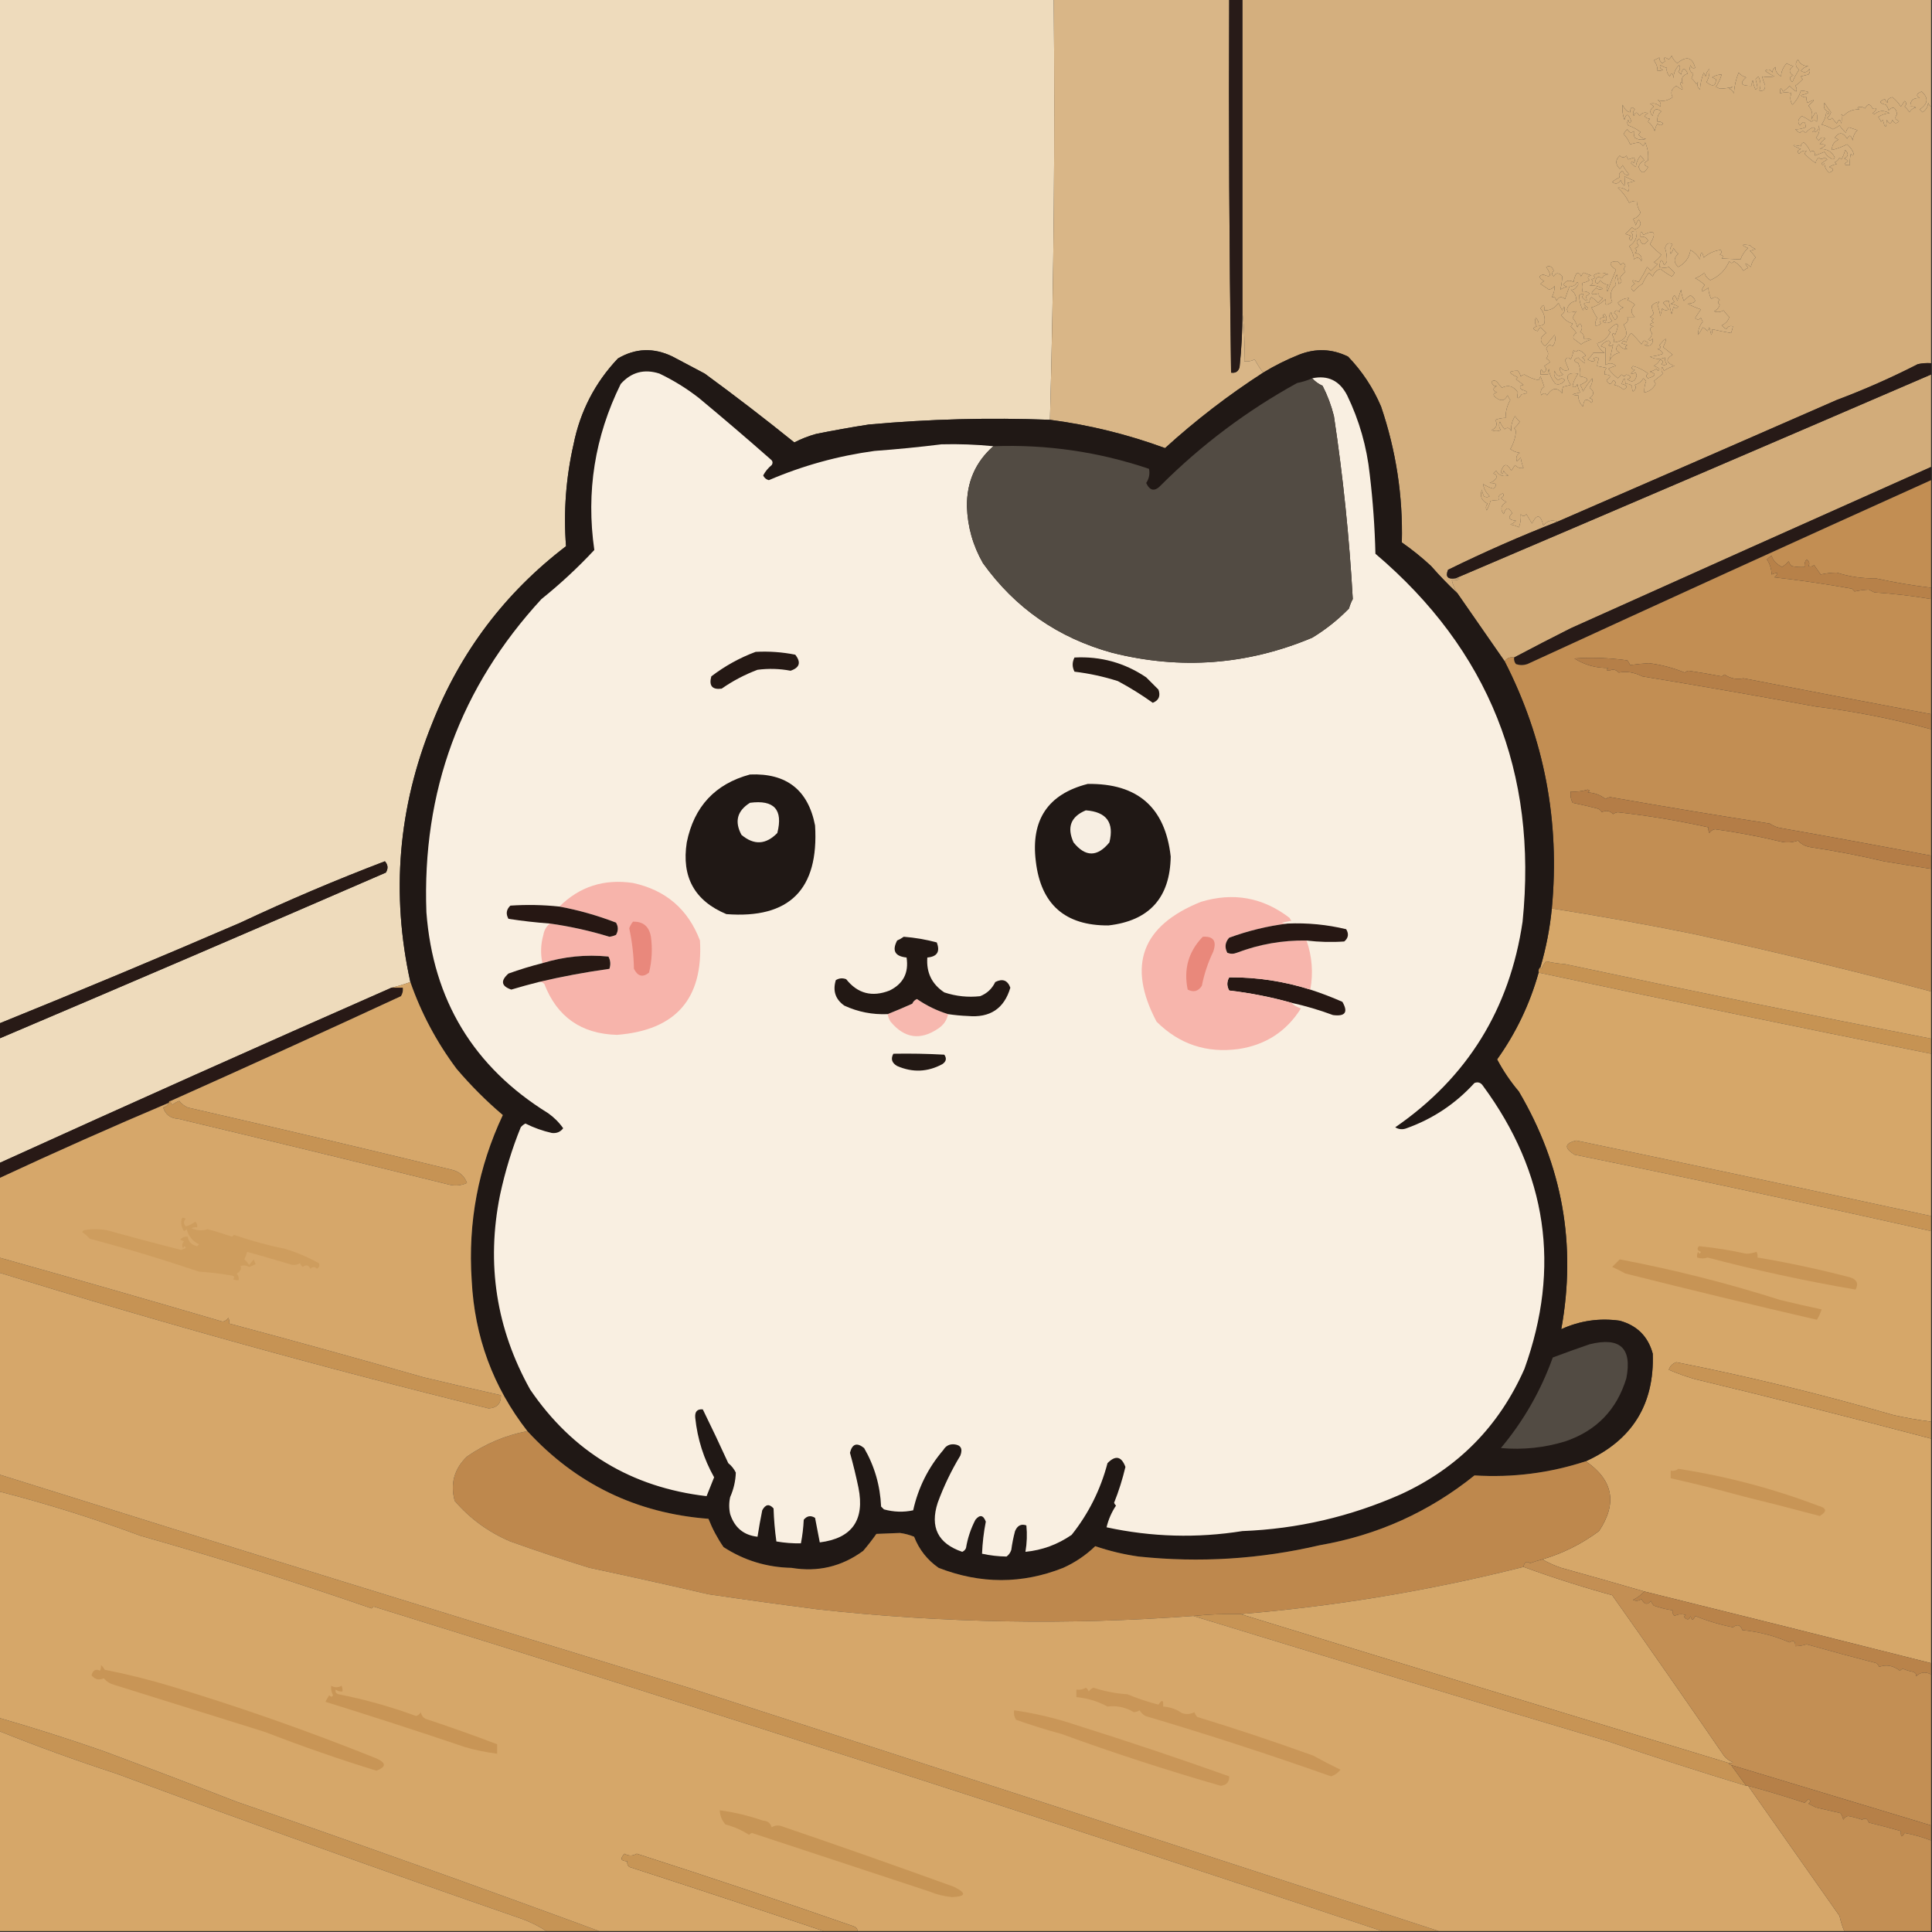 <?xml version="1.0" encoding="UTF-8"?>
<!DOCTYPE svg PUBLIC "-//W3C//DTD SVG 1.1//EN" "http://www.w3.org/Graphics/SVG/1.1/DTD/svg11.dtd">
<svg xmlns="http://www.w3.org/2000/svg" version="1.1" width="1024px" height="1024px" style="shape-rendering:geometricPrecision; text-rendering:geometricPrecision; image-rendering:optimizeQuality; fill-rule:evenodd; clip-rule:evenodd" xmlns:xlink="http://www.w3.org/1999/xlink">
<rect width="100%" height="100%" fill="#333333" stroke="none"/>
<g><path style="opacity:1" fill="#eedbbc" d="M -0.5,-0.5 C 185.833,-0.5 372.167,-0.5 558.5,-0.5C 559.217,73.715 558.55,148.048 556.5,222.5C 524.458,221.268 492.458,222.102 460.5,225C 451.145,226.448 441.811,228.115 432.5,230C 428.492,231.113 424.659,232.613 421,234.5C 405.452,221.95 389.618,209.784 373.5,198C 367.833,195 362.167,192 356.5,189C 346.518,184.152 336.851,184.486 327.5,190C 315.349,202.85 307.515,218.016 304,235.5C 299.948,253.321 298.615,271.321 300,289.5C 267.634,314.217 243.968,345.551 229,383.5C 211.026,428.003 207.192,473.669 217.5,520.5C 214.129,521.716 210.795,522.716 207.5,523.5C 137.85,554.146 68.517,585.146 -0.5,616.5C -0.5,594.5 -0.5,572.5 -0.5,550.5C 68.013,521.405 136.347,492.072 204.5,462.5C 205.835,460.353 205.669,458.353 204,456.5C 178.1,466.366 152.6,477.199 127.5,489C 84.925,507.354 42.259,525.188 -0.5,542.5C -0.5,361.5 -0.5,180.5 -0.5,-0.5 Z"/></g>
<g><path style="opacity:1" fill="#d4af7e" d="M 658.5,-0.5 C 780.167,-0.5 901.833,-0.5 1023.5,-0.5C 1023.5,18.5 1023.5,37.5 1023.5,56.5C 1022.78,56.083 1022.28,55.416 1022,54.5C 1021.75,56.663 1020.75,58.33 1019,59.5C 1018.5,59 1018,58.5 1017.5,58C 1021.94,55.042 1022.28,51.876 1018.5,48.5C 1015.68,49.65 1015.35,50.816 1017.5,52C 1014.1,51.734 1012.43,53.234 1012.5,56.5C 1013.55,56.35 1014.55,56.517 1015.5,57C 1013.94,57.318 1012.77,58.151 1012,59.5C 1011.36,58.354 1010.52,57.354 1009.5,56.5C 1010.59,55.391 1010.59,54.391 1009.5,53.5C 1008.83,54.5 1008.17,55.5 1007.5,56.5C 1006.26,54.563 1004.76,52.896 1003,51.5C 1000.9,52.038 1000.06,53.038 1000.5,54.5C 999.808,53.975 999.308,53.308 999,52.5C 995.752,53.679 995.918,54.679 999.5,55.5C 1000.25,56.376 1000.75,57.376 1001,58.5C 1003.26,56.152 1004.76,56.818 1005.5,60.5C 1004.06,62.344 1004.4,63.511 1006.5,64C 1005.25,65.824 1004.08,65.657 1003,63.5C 1002.31,65.891 1001.31,65.891 1000,63.5C 999.762,68.39 999.095,68.39 998,63.5C 997.667,63.833 997.333,64.167 997,64.5C 996.626,63.584 996.126,62.75 995.5,62C 997.285,60.837 999.285,60.17 1001.5,60C 998.568,58.299 995.901,58.466 993.5,60.5C 993.167,60.333 992.833,60.167 992.5,60C 995.112,57.849 995.112,57.015 992.5,57.5C 991.167,54.833 989.833,54.833 988.5,57.5C 987.232,56.572 985.899,56.405 984.5,57C 984.833,57.333 985.167,57.667 985.5,58C 982.062,57.865 979.228,59.032 977,61.5C 976.667,61.167 976.333,60.833 976,60.5C 976.195,62.126 976.195,63.793 976,65.5C 975.374,63.009 974.541,63.009 973.5,65.5C 972.667,64.5 971.833,63.5 971,62.5C 970.107,63.711 969.274,63.711 968.5,62.5C 969.415,61.672 970.081,60.672 970.5,59.5C 969.231,57.935 968.064,56.269 967,54.5C 966.221,56.906 967.054,58.573 969.5,59.5C 969.154,60.696 968.654,60.696 968,59.5C 967.697,61.888 966.863,64.055 965.5,66C 967.615,66.557 969.615,67.391 971.5,68.5C 972.748,67.96 973.915,67.293 975,66.5C 975.98,67.981 977.147,69.315 978.5,70.5C 978.402,69.384 978.902,68.384 980,67.5C 981.5,68 983,68.5 984.5,69C 982.954,70.44 982.121,72.273 982,74.5C 981.16,71.536 980.16,71.203 979,73.5C 976.874,69.986 974.707,69.82 972.5,73C 973.167,73.333 973.833,73.667 974.5,74C 972,75.134 970.833,76.968 971,79.5C 973.609,78.872 976.275,77.872 979,76.5C 980.801,78.109 981.967,79.776 982.5,81.5C 982.154,82.696 981.654,82.696 981,81.5C 980.505,83.473 980.338,85.473 980.5,87.5C 977.203,87.671 976.869,87.005 979.5,85.5C 978.975,84.808 978.308,84.308 977.5,84C 979.767,82.919 979.934,81.419 978,79.5C 977.529,81.246 976.862,82.913 976,84.5C 975.667,84.167 975.333,83.833 975,83.5C 974.5,84.667 973.667,85.5 972.5,86C 972.833,86.333 973.167,86.667 973.5,87C 972.062,87.219 970.729,87.719 969.5,88.5C 972.167,89.5 972.167,90.5 969.5,91.5C 967.931,90.286 967.098,88.619 967,86.5C 966.346,87.696 965.846,87.696 965.5,86.5C 966.5,85.833 967.5,85.167 968.5,84.5C 968,84.167 967.5,83.833 967,83.5C 965.85,84.424 964.85,84.424 964,83.5C 962.796,84.471 962.296,85.471 962.5,86.5C 960.291,85.08 958.291,83.413 956.5,81.5C 956.709,80.914 957.043,80.414 957.5,80C 955.953,79.667 954.62,80.167 953.5,81.5C 952.396,80.369 952.729,79.535 954.5,79C 949.277,76.916 949.277,76.416 954.5,77.5C 954.489,76.558 954.989,75.892 956,75.5C 957.614,76.817 958.781,78.483 959.5,80.5C 961.102,79.45 961.935,80.117 962,82.5C 963.667,81.833 965.333,81.167 967,80.5C 967.833,82 969,83.167 970.5,84C 971.332,84.688 971.998,84.521 972.5,83.5C 970.851,80.261 968.184,78.761 964.5,79C 968.265,77.128 968.265,76.295 964.5,76.5C 965.263,75.281 966.263,74.281 967.5,73.5C 966.132,72.406 964.965,72.74 964,74.5C 963.5,74 963,73.5 962.5,73C 964.187,71.087 964.687,68.92 964,66.5C 963.974,69.105 962.807,70.271 960.5,70C 962.396,68.935 962.563,68.102 961,67.5C 959.395,68.101 958.062,69.101 957,70.5C 956,69.167 955,69.167 954,70.5C 953.075,69.954 952.242,69.287 951.5,68.5C 953.172,68.613 955.006,68.279 957,67.5C 957.009,64.177 956.009,63.843 954,66.5C 952.588,64.839 952.921,63.172 955,61.5C 956.747,62.33 958.413,63.33 960,64.5C 961.15,63.576 962.15,63.576 963,64.5C 963.467,58.449 962.467,58.115 960,63.5C 961.001,60.802 960.501,58.302 958.5,56C 962.434,52.703 962.268,52.203 958,54.5C 957.517,53.552 957.351,52.552 957.5,51.5C 956.325,51.719 955.325,51.386 954.5,50.5C 959.73,49.299 959.73,48.466 954.5,48C 953.63,50.913 952.13,53.413 950,55.5C 948.783,53.48 948.617,51.48 949.5,49.5C 947.599,48.769 945.599,48.769 943.5,49.5C 943.413,46.402 943.913,46.068 945,48.5C 946.314,47.687 947.481,46.687 948.5,45.5C 949.519,46.687 950.686,47.687 952,48.5C 952.492,47.451 952.326,46.451 951.5,45.5C 952.981,44.52 954.315,43.353 955.5,42C 955.043,41.586 954.709,41.086 954.5,40.5C 955.833,40.167 957.167,39.833 958.5,39.5C 959.326,38.549 959.492,37.549 959,36.5C 957.759,38.421 956.259,38.754 954.5,37.5C 955.592,36.169 956.926,35.336 958.5,35C 955.809,35.054 953.976,33.887 953,31.5C 951.297,33.347 951.464,35.181 953.5,37C 952.113,39.045 950.946,41.212 950,43.5C 948.148,41.77 948.314,40.604 950.5,40C 947.997,38.451 947.997,36.784 950.5,35C 949.234,34.691 948.067,34.191 947,33.5C 945.022,35.746 944.022,38.08 944,40.5C 941.822,39.107 940.822,37.44 941,35.5C 939.796,36.471 939.296,37.471 939.5,38.5C 938.377,36.711 937.044,36.378 935.5,37.5C 937.046,38.684 938.713,39.684 940.5,40.5C 938.209,40.877 936.042,40.877 934,40.5C 934.255,41.915 934.755,43.415 935.5,45C 935.713,47.456 934.713,48.456 932.5,48C 933.428,45.586 933.261,43.086 932,40.5C 931.5,41 931,41.5 930.5,42C 930.944,43.533 931.277,45.033 931.5,46.5C 931.167,46.833 930.833,47.167 930.5,47.5C 929.702,45.922 929.202,44.256 929,42.5C 928.517,43.448 928.351,44.448 928.5,45.5C 922.814,45.626 921.814,44.126 925.5,41C 923.924,40.56 922.59,39.727 921.5,38.5C 920.068,42.013 919.235,45.68 919,49.5C 918.5,48.333 917.667,47.5 916.5,47C 917.167,46.667 917.833,46.333 918.5,46C 916.248,46.612 913.915,46.945 911.5,47C 910.833,46.667 910.167,46.333 909.5,46C 910.862,43.966 911.862,41.799 912.5,39.5C 910.692,39.491 909.025,39.991 907.5,41C 908.167,41.333 908.833,41.667 909.5,42C 909.357,45.715 907.69,46.215 904.5,43.5C 905.752,41.265 906.252,38.931 906,36.5C 904.956,37.623 904.29,38.956 904,40.5C 903.667,39.833 903.333,39.167 903,38.5C 901.873,41.377 901.206,44.377 901,47.5C 899.716,46.428 899.383,45.095 900,43.5C 899.667,43.833 899.333,44.167 899,44.5C 898.355,43.354 897.522,42.354 896.5,41.5C 896.931,40.706 897.265,39.873 897.5,39C 896.518,38.619 895.852,37.786 895.5,36.5C 895.667,35.833 895.833,35.167 896,34.5C 896.423,35.956 897.256,36.456 898.5,36C 897.011,30.296 893.845,29.462 889,33.5C 887.615,32.45 886.615,31.116 886,29.5C 885.692,30.308 885.192,30.975 884.5,31.5C 882.162,29.989 881.496,30.323 882.5,32.5C 882,32.833 881.5,33.167 881,33.5C 879.902,32.616 879.402,31.616 879.5,30.5C 878.5,31 877.5,31.5 876.5,32C 877.861,33.584 878.528,35.418 878.5,37.5C 879.552,37.65 880.552,37.483 881.5,37C 880.044,36.577 879.544,35.744 880,34.5C 881.067,35.191 882.234,35.691 883.5,36C 883.132,37.473 883.632,38.973 885,40.5C 885.974,38.122 886.641,38.456 887,41.5C 887.019,38.692 888.019,36.359 890,34.5C 890.684,35.784 890.517,36.95 889.5,38C 890,38.5 890.5,39 891,39.5C 891.761,35.749 892.928,35.583 894.5,39C 891.574,40.012 890.74,41.845 892,44.5C 891.346,43.304 890.846,43.304 890.5,44.5C 892.723,47.926 892.056,48.259 888.5,45.5C 885.91,47.004 885.244,49.004 886.5,51.5C 883.987,53.407 881.32,53.907 878.5,53C 880.007,53.837 880.507,55.004 880,56.5C 878.401,54.964 876.567,54.464 874.5,55C 875.308,55.308 875.975,55.808 876.5,56.5C 874.34,58.093 874.173,59.76 876,61.5C 876.288,57.826 877.788,56.992 880.5,59C 878.845,60.444 878.178,62.278 878.5,64.5C 879.675,64.281 880.675,64.614 881.5,65.5C 880.609,66.59 879.609,66.59 878.5,65.5C 877.719,66.729 877.219,68.062 877,69.5C 876.347,67.436 875.18,65.769 873.5,64.5C 873.709,63.914 874.043,63.414 874.5,63C 871.332,62.418 870.999,61.418 873.5,60C 871.633,59.289 870.133,59.789 869,61.5C 867.691,59.109 866.691,59.109 866,61.5C 865.316,60.216 865.483,59.05 866.5,58C 864.983,56.221 864.149,56.721 864,59.5C 862.345,59.198 861.012,57.864 860,55.5C 859.672,58.207 860.005,60.874 861,63.5C 861.886,59.928 863.053,60.095 864.5,64C 864.056,65.762 863.556,65.595 863,63.5C 862.333,64.5 862.333,65.5 863,66.5C 865.365,67.289 867.532,68.456 869.5,70C 869.043,70.414 868.709,70.914 868.5,71.5C 869.85,73.02 871.183,73.687 872.5,73.5C 870.534,74.372 868.534,74.205 866.5,73C 866.018,71.992 865.852,70.825 866,69.5C 864.594,70.668 863.428,70.335 862.5,68.5C 861.713,69.242 861.047,70.075 860.5,71C 862.041,72.579 863.208,74.413 864,76.5C 865.533,76.056 867.033,75.723 868.5,75.5C 869.478,75.977 870.311,76.643 871,77.5C 871.333,76.833 871.667,76.167 872,75.5C 873.332,78.661 873.832,81.828 873.5,85C 870.972,86.316 870.972,87.483 873.5,88.5C 871.532,92.223 869.865,92.223 868.5,88.5C 868.968,86.866 869.968,85.7 871.5,85C 870.953,84.075 870.287,83.242 869.5,82.5C 868.066,84.22 867.233,86.22 867,88.5C 866.075,87.954 865.242,87.287 864.5,86.5C 864.846,85.304 865.346,85.304 866,86.5C 866.667,85.5 866.667,84.5 866,83.5C 865,83.833 864,84.167 863,84.5C 862.667,83.833 862.333,83.167 862,82.5C 860.887,83.711 859.72,83.711 858.5,82.5C 856.087,84.737 856.087,87.07 858.5,89.5C 859.192,88.975 859.692,88.308 860,87.5C 860.972,89.305 862.139,90.972 863.5,92.5C 862.015,93.172 860.849,92.506 860,90.5C 858.242,91.469 857.742,92.636 858.5,94C 856.998,94.583 855.665,95.416 854.5,96.5C 856.259,97.754 857.759,97.421 859,95.5C 859.419,96.672 860.085,97.672 861,98.5C 861.195,96.793 861.195,95.126 861,93.5C 862.816,94.329 864.649,95.163 866.5,96C 865.167,96.333 863.833,96.667 862.5,97C 863.554,98.388 863.72,99.888 863,101.5C 861.129,99.935 859.296,99.269 857.5,99.5C 860.003,101.762 862.003,104.429 863.5,107.5C 864.736,106.754 866.07,106.421 867.5,106.5C 867.579,108.666 868.246,110.666 869.5,112.5C 868.811,114.353 867.478,115.519 865.5,116C 866.191,117.067 866.691,118.234 867,119.5C 867.249,118.376 867.749,117.376 868.5,116.5C 869.833,117.833 869.833,119.167 868.5,120.5C 867.28,121.711 866.113,121.711 865,120.5C 863.833,121.667 862.667,122.833 861.5,124C 862.5,124.333 863.5,124.667 864.5,125C 863.289,125.893 863.289,126.726 864.5,127.5C 865.747,125.994 865.747,124.494 864.5,123C 865.448,122.517 866.448,122.351 867.5,122.5C 867.755,125.99 866.422,128.657 863.5,130.5C 865.019,132.556 865.853,134.89 866,137.5C 867.714,136.075 869.047,136.408 870,138.5C 870.45,135.936 869.284,134.436 866.5,134C 867.641,133.259 867.641,132.425 866.5,131.5C 867.441,131.511 868.108,131.011 868.5,130C 867.077,128.588 867.244,127.421 869,126.5C 869.934,129.965 871.434,130.298 873.5,127.5C 872.68,125.889 871.346,125.222 869.5,125.5C 869.413,122.402 869.913,122.068 871,124.5C 877.003,121.498 878.17,123.165 874.5,129.5C 876.397,131.476 878.397,133.31 880.5,135C 879.5,136.667 878.167,138 876.5,139C 877.167,139.333 877.833,139.667 878.5,140C 877.333,141.167 876.167,142.333 875,143.5C 874.333,142.833 873.667,142.167 873,141.5C 871.691,144.3 870.191,146.967 868.5,149.5C 865.049,148.04 864.383,148.373 866.5,150.5C 864.144,151.654 863.977,152.987 866,154.5C 867.177,152.824 868.677,151.491 870.5,150.5C 871.414,148.336 872.581,146.336 874,144.5C 874.667,145.167 875.333,145.833 876,146.5C 876.667,144.5 878,143.167 880,142.5C 881.884,143.977 883.884,145.31 886,146.5C 886.692,145.975 887.192,145.308 887.5,144.5C 886.5,143.5 885.5,142.5 884.5,141.5C 882.997,142.052 881.331,142.052 879.5,141.5C 879.942,137.153 880.775,136.82 882,140.5C 882.692,139.975 883.192,139.308 883.5,138.5C 883.57,135.996 883.237,133.663 882.5,131.5C 883.16,129.04 884.494,128.374 886.5,129.5C 885.11,131.169 884.777,132.836 885.5,134.5C 886.251,133.624 886.751,132.624 887,131.5C 887.645,132.646 888.478,133.646 889.5,134.5C 886.986,136.799 886.986,139.132 889.5,141.5C 893.187,139.58 895.353,136.58 896,132.5C 898.14,133.728 899.807,135.395 901,137.5C 901.419,133.148 902.086,132.815 903,136.5C 905.876,134.125 908.876,132.792 912,132.5C 912.617,133.449 912.451,134.282 911.5,135C 913.301,135.317 913.634,135.984 912.5,137C 915.94,137.178 919.273,137.345 922.5,137.5C 923.351,135.118 924.684,133.118 926.5,131.5C 922.665,129.837 922.999,129.337 927.5,130C 928.328,130.915 929.328,131.581 930.5,132C 929.5,132.333 928.5,132.667 927.5,133C 928.687,134.019 929.687,135.186 930.5,136.5C 929.137,137.893 928.304,139.559 928,141.5C 924.793,138.85 924.293,139.016 926.5,142C 925.584,142.374 924.75,142.874 924,143.5C 922.807,141.395 921.14,139.728 919,138.5C 918.259,139.641 917.425,139.641 916.5,138.5C 914.558,143.109 911.225,146.442 906.5,148.5C 904.585,147.265 903.585,145.932 903.5,144.5C 901.999,145.752 900.332,146.752 898.5,147.5C 899.982,148.159 901.649,149.326 903.5,151C 900.861,154.857 901.528,155.357 905.5,152.5C 905.476,154.284 905.976,156.284 907,158.5C 908.635,157.151 910.135,157.318 911.5,159C 910.359,159.741 910.359,160.575 911.5,161.5C 911.032,163.134 910.032,164.3 908.5,165C 910.235,165.651 911.902,165.485 913.5,164.5C 914.382,165.76 915.382,166.926 916.5,168C 916.134,169.832 914.801,171.332 912.5,172.5C 913.242,173.287 914.075,173.953 915,174.5C 915.837,172.993 917.004,172.493 918.5,173C 918.273,174.135 917.94,175.302 917.5,176.5C 914.365,176 911.032,175.333 907.5,174.5C 907.649,175.552 907.483,176.552 907,177.5C 906.667,176.167 906.333,174.833 906,173.5C 905.667,174.167 905.333,174.833 905,175.5C 904.311,174.643 903.478,173.977 902.5,173.5C 901.757,174.908 900.923,176.241 900,177.5C 899.946,174.956 900.78,172.622 902.5,170.5C 902.167,169.833 901.833,169.167 901.5,168.5C 900.391,169.59 899.391,169.59 898.5,168.5C 899.417,167.029 900.417,165.529 901.5,164C 899.065,163.147 896.731,162.147 894.5,161C 899.11,160.648 899.61,159.148 896,156.5C 894.686,157.313 893.519,158.313 892.5,159.5C 891.692,157.577 891.192,155.577 891,153.5C 890.333,155.5 889.667,157.5 889,159.5C 888.751,158.376 888.251,157.376 887.5,156.5C 886.269,157.651 886.269,158.817 887.5,160C 886.833,160.333 886.167,160.667 885.5,161C 886.938,161.219 888.271,161.719 889.5,162.5C 888.726,163.711 887.893,163.711 887,162.5C 886.667,163.833 886.333,165.167 886,166.5C 885.338,164.187 884.838,161.854 884.5,159.5C 883.325,159.281 882.325,159.614 881.5,160.5C 882.562,161.77 883.562,162.937 884.5,164C 883.216,164.684 882.049,164.517 881,163.5C 880.667,164.833 880.333,166.167 880,167.5C 879.689,165.444 879.189,163.444 878.5,161.5C 878.709,160.914 879.043,160.414 879.5,160C 878.038,160.063 876.705,160.729 875.5,162C 875.461,163.245 875.795,164.578 876.5,166C 876.095,166.945 875.428,167.612 874.5,168C 875.167,168.333 875.833,168.667 876.5,169C 875.167,169.667 875.167,170.333 876.5,171C 873.833,171.667 873.833,172.333 876.5,173C 874.396,173.489 874.062,174.655 875.5,176.5C 875.471,178.029 874.804,179.196 873.5,180C 874.449,180.617 875.282,180.451 876,179.5C 876.217,182.657 874.717,183.824 871.5,183C 874.028,182.331 874.028,181.498 871.5,180.5C 870.808,181.025 870.308,181.692 870,182.5C 868.351,180.35 866.518,178.35 864.5,176.5C 863.194,177.912 862.36,179.579 862,181.5C 861.086,180.346 860.253,180.513 859.5,182C 860.5,182.333 861.5,182.667 862.5,183C 861.167,183.667 861.167,184.333 862.5,185C 860.613,185.163 859.113,184.329 858,182.5C 856.066,184.419 856.233,185.919 858.5,187C 855.768,187.398 853.935,188.898 853,191.5C 853.674,188.497 854.34,185.497 855,182.5C 854.282,183.451 853.449,183.617 852.5,183C 853.711,182.107 853.711,181.274 852.5,180.5C 850.77,181.026 849.436,182.026 848.5,183.5C 849.247,183.736 850.08,184.07 851,184.5C 851.005,187.822 851.005,190.822 851,193.5C 852.965,192.115 854.798,192.282 856.5,194C 855.062,194.219 853.729,194.719 852.5,195.5C 853.93,197.386 855.597,199.053 857.5,200.5C 858.167,199.833 858.833,199.167 859.5,198.5C 860.425,199.641 861.259,199.641 862,198.5C 864.734,199.362 864.901,200.195 862.5,201C 864.959,202.938 866.626,202.271 867.5,199C 867.333,198.5 867.167,198 867,197.5C 863.89,198.673 863.723,198.173 866.5,196C 864.699,195.683 864.366,195.016 865.5,194C 868.299,194.732 870.966,196.066 873.5,198C 872.289,198.893 872.289,199.726 873.5,200.5C 877.715,199.27 878.048,198.103 874.5,197C 875.766,196.691 876.933,196.191 878,195.5C 878.654,196.696 879.154,196.696 879.5,195.5C 878.624,194.749 877.624,194.249 876.5,194C 878,193.167 879.167,192 880,190.5C 881.487,191.253 881.654,192.086 880.5,193C 881.5,193.667 882.5,193.667 883.5,193C 882.663,191.989 882.33,190.822 882.5,189.5C 879.668,190.581 877.002,190.415 874.5,189C 876.9,188.814 879.234,188.314 881.5,187.5C 880.91,186.201 879.91,185.368 878.5,185C 880.301,184.683 880.634,184.016 879.5,183C 883.37,178.267 884.037,178.601 881.5,184C 883.167,185.333 884.833,186.667 886.5,188C 882.637,190.352 882.971,192.352 887.5,194C 885.481,194.45 883.648,195.283 882,196.5C 881.667,195.833 881.333,195.167 881,194.5C 880.316,195.784 880.483,196.951 881.5,198C 879.833,199.333 878.167,200.667 876.5,202C 876.957,202.414 877.291,202.914 877.5,203.5C 876.101,206.099 874.101,207.599 871.5,208C 871.428,205.824 871.762,203.824 872.5,202C 872,201.5 871.5,201 871,200.5C 869.992,202.259 868.492,203.426 866.5,204C 867.336,205.243 867.003,206.41 865.5,207.5C 865.089,206.738 864.923,205.738 865,204.5C 863.989,203.663 862.822,203.33 861.5,203.5C 861.388,199.661 860.721,199.661 859.5,203.5C 862.597,204.194 862.931,205.194 860.5,206.5C 859.088,205.194 857.421,204.36 855.5,204C 856.654,203.086 856.487,202.253 855,201.5C 853.901,204.044 852.735,204.044 851.5,201.5C 854.229,199.633 853.896,198.633 850.5,198.5C 850.33,197.178 850.663,196.011 851.5,195C 849.833,194.667 848.167,194.333 846.5,194C 846.616,192.732 846.949,191.398 847.5,190C 846.5,189.333 845.5,189.333 844.5,190C 845.706,191.018 845.373,191.518 843.5,191.5C 842.833,191.167 842.167,190.833 841.5,190.5C 842.687,189.481 843.687,188.314 844.5,187C 846.5,187 848.5,187 850.5,187C 848.588,185.8 847.255,184.133 846.5,182C 849.743,181.092 852.077,179.092 853.5,176C 853.167,175.667 852.833,175.333 852.5,175C 857.611,169.975 858.778,170.808 856,177.5C 855.346,176.304 854.846,176.304 854.5,177.5C 855.246,178.736 855.579,180.07 855.5,181.5C 861.884,180.563 863.55,177.397 860.5,172C 862.632,171.082 863.299,169.749 862.5,168C 863.833,168 865.167,168 866.5,168C 864.2,165.995 864.2,163.828 866.5,161.5C 865.335,160.416 864.002,159.583 862.5,159C 862.833,158.667 863.167,158.333 863.5,158C 861.24,157.956 859.24,158.789 857.5,160.5C 858.09,161.799 859.09,162.632 860.5,163C 858.776,163.448 858.109,164.282 858.5,165.5C 857.137,164.121 856.137,164.287 855.5,166C 857.512,167.152 857.678,168.318 856,169.5C 854.956,168.377 854.29,167.044 854,165.5C 852.548,166.907 852.715,168.407 854.5,170C 852.854,171.401 851.187,171.568 849.5,170.5C 849.846,169.304 850.346,169.304 851,170.5C 851.781,169.056 851.614,167.723 850.5,166.5C 849.304,166.846 849.304,167.346 850.5,168C 847.853,168.315 847.187,169.482 848.5,171.5C 847.675,172.386 846.675,172.719 845.5,172.5C 845.421,171.07 845.754,169.736 846.5,168.5C 845.358,166.622 844.358,164.788 843.5,163C 846.38,162.152 848.88,160.652 851,158.5C 850.205,161.855 851.372,162.355 854.5,160C 852.996,156.519 853.663,153.519 856.5,151C 855.724,149.23 855.89,147.397 857,145.5C 857.333,147.167 857.667,148.833 858,150.5C 859.688,149.675 859.855,148.675 858.5,147.5C 859.313,146.186 860.313,145.019 861.5,144C 860.576,143.15 860.576,142.15 861.5,141C 860.99,139.174 860.156,139.007 859,140.5C 858.612,139.572 857.945,138.905 857,138.5C 852.664,138.577 852.498,140.077 856.5,143C 854.879,146.709 853.379,150.542 852,154.5C 851.316,153.216 851.483,152.049 852.5,151C 850.671,150.727 849.171,149.893 848,148.5C 847.465,150.271 846.631,150.604 845.5,149.5C 845.894,146.865 847.061,146.199 849,147.5C 850.09,145.884 851.257,145.217 852.5,145.5C 849.682,144.12 847.015,144.287 844.5,146C 845.634,147.016 845.301,147.683 843.5,148C 844.668,149.406 844.335,150.572 842.5,151.5C 844.826,151.1 847.159,151.6 849.5,153C 848.216,153.684 847.049,153.517 846,152.5C 842.467,155.691 842.967,156.691 847.5,155.5C 847.109,156.718 847.776,157.552 849.5,158C 848.667,158.833 847.833,159.667 847,160.5C 845.981,159.313 844.814,158.313 843.5,157.5C 842.614,158.325 842.281,159.325 842.5,160.5C 838.944,160.275 838.61,161.108 841.5,163C 841.056,164.762 840.556,164.595 840,162.5C 839.667,163.167 839.333,163.833 839,164.5C 837.686,161.911 837.019,159.244 837,156.5C 839.129,155.137 839.629,155.471 838.5,157.5C 840.956,160.222 841.623,160.056 840.5,157C 841.308,156.692 841.975,156.192 842.5,155.5C 841.311,154.571 839.978,154.238 838.5,154.5C 838.966,152.799 838.966,151.299 838.5,150C 839.938,149.781 841.271,149.281 842.5,148.5C 841.098,147.158 841.431,146.324 843.5,146C 842.128,145.598 840.795,145.098 839.5,144.5C 838.808,145.025 838.308,145.692 838,146.5C 837.577,145.044 836.744,144.544 835.5,145C 834.773,146.399 834.273,147.899 834,149.5C 831.761,148.131 829.927,148.631 828.5,151C 829.167,151.333 829.833,151.667 830.5,152C 829.234,152.309 828.067,152.809 827,153.5C 827.615,151.244 827.948,148.911 828,146.5C 826.182,144.355 824.682,144.355 823.5,146.5C 822.41,145.609 822.41,144.609 823.5,143.5C 822.655,141.238 821.322,140.571 819.5,141.5C 822.587,146.104 822.087,147.437 818,145.5C 815.289,146.129 815.455,147.295 818.5,149C 817.692,149.308 817.025,149.808 816.5,150.5C 818,151.5 819.5,152.5 821,153.5C 822.261,153.241 823.261,152.574 824,151.5C 824.048,153.544 823.548,155.544 822.5,157.5C 823.718,157.109 824.552,157.776 825,159.5C 826.054,157.246 827.554,156.913 829.5,158.5C 830.271,156.138 831.105,153.804 832,151.5C 833.566,152.061 834.899,151.394 836,149.5C 836.667,150.167 836.667,150.833 836,151.5C 834.938,153.208 833.771,153.874 832.5,153.5C 834.571,154.976 835.571,156.976 835.5,159.5C 832.886,159.852 831.219,161.352 830.5,164C 830.667,164.5 830.833,165 831,165.5C 832.373,165.596 833.873,165.43 835.5,165C 834.707,166.085 834.04,167.252 833.5,168.5C 834.806,169.912 835.64,171.579 836,173.5C 836.308,172.692 836.808,172.025 837.5,171.5C 838.747,173.006 838.747,174.506 837.5,176C 838.973,176.71 839.64,177.876 839.5,179.5C 840.873,179.343 842.207,179.51 843.5,180C 841.485,180.424 839.651,181.258 838,182.5C 836.662,181.494 835.329,180.494 834,179.5C 833.689,178.258 834.189,177.258 835.5,176.5C 834.687,175.186 833.687,174.019 832.5,173C 832.957,172.586 833.291,172.086 833.5,171.5C 830.924,170.718 828.924,169.218 827.5,167C 829.211,165.867 829.711,164.367 829,162.5C 828.667,163.167 828.333,163.833 828,164.5C 827.333,163.167 826.667,161.833 826,160.5C 824.277,163.244 821.777,164.578 818.5,164.5C 818.671,161.203 818.005,160.869 816.5,163.5C 818.464,166.018 819.13,168.684 818.5,171.5C 817.675,172.386 816.675,172.719 815.5,172.5C 815.688,170.897 815.188,169.563 814,168.5C 813.28,170.112 813.446,171.612 814.5,173C 812.099,173.805 812.266,174.638 815,175.5C 815.308,174.692 815.808,174.025 816.5,173.5C 817.5,174.5 818.5,175.5 819.5,176.5C 816.005,178.755 815.838,181.088 819,183.5C 820.667,181.5 822.333,179.5 824,177.5C 824.635,179.635 824.301,181.635 823,183.5C 821.387,182.378 820.22,182.878 819.5,185C 820.833,186.667 820.833,188.333 819.5,190C 820.428,190.388 821.095,191.055 821.5,192C 820.646,192.574 819.646,193.241 818.5,194C 819.923,195.412 819.756,196.579 818,197.5C 816.913,195.068 816.413,195.402 816.5,198.5C 817.833,198.5 819.167,198.5 820.5,198.5C 820.351,197.448 820.517,196.448 821,195.5C 821.149,198.294 822.316,200.961 824.5,203.5C 826.373,204.089 828.04,203.422 829.5,201.5C 828.349,200.269 827.183,200.269 826,201.5C 823.945,200.328 823.278,198.661 824,196.5C 824.718,199.234 826.218,199.9 828.5,198.5C 826.96,197.468 826.46,196.135 827,194.5C 828.067,196.283 829.567,196.783 831.5,196C 830.833,194.333 830.167,192.667 829.5,191C 830.325,189.312 831.325,189.145 832.5,190.5C 833.298,188.922 833.798,187.256 834,185.5C 834.741,186.641 835.575,186.641 836.5,185.5C 838.23,186.026 839.564,187.026 840.5,188.5C 839.833,188.833 839.167,189.167 838.5,189.5C 839.811,190.258 840.311,191.258 840,192.5C 838.686,191.687 837.519,190.687 836.5,189.5C 833.833,190.5 833.833,191.5 836.5,192.5C 837.474,194.743 837.808,197.076 837.5,199.5C 842.501,200.277 842.501,201.777 837.5,204C 838.191,205.067 838.691,206.234 839,207.5C 840.421,204.991 842.088,202.657 844,200.5C 844.14,202.256 843.64,203.922 842.5,205.5C 845.079,207.438 845.079,209.271 842.5,211C 844.271,211.535 844.604,212.369 843.5,213.5C 840.93,210.84 839.43,211.506 839,215.5C 837.337,213.842 836.504,211.842 836.5,209.5C 835.448,209.649 834.448,209.483 833.5,209C 834.833,208.667 836.167,208.333 837.5,208C 836.773,206.601 836.273,205.101 836,203.5C 835.577,204.956 834.744,205.456 833.5,205C 833.782,202.722 834.782,200.388 836.5,198C 830.645,197.175 829.311,199.175 832.5,204C 831.167,204.333 829.833,204.667 828.5,205C 828.018,206.008 827.852,207.175 828,208.5C 825.295,205.099 822.628,205.433 820,209.5C 819,208.167 818,208.167 817,209.5C 816.217,207.567 816.717,206.067 818.5,205C 817.897,203.175 817.23,201.341 816.5,199.5C 816.167,200.167 815.833,200.833 815.5,201.5C 812.819,200.961 810.319,199.961 808,198.5C 807.228,198.645 806.561,198.978 806,199.5C 805.751,198.376 805.251,197.376 804.5,196.5C 799.28,196.52 799.28,197.686 804.5,200C 804.167,200.333 803.833,200.667 803.5,201C 804.833,202 806.167,203 807.5,204C 805.431,204.324 805.098,205.158 806.5,206.5C 810.361,207.598 810.361,208.431 806.5,209C 804.458,211.967 803.791,211.634 804.5,208C 802.296,204.636 799.463,203.802 796,205.5C 795.167,204.5 794.333,203.5 793.5,202.5C 792.391,201.41 791.391,201.41 790.5,202.5C 791.242,204.35 792.242,205.016 793.5,204.5C 790.972,205.816 790.972,206.983 793.5,208C 791.431,208.324 791.098,209.158 792.5,210.5C 795.485,212.901 797.652,212.567 799,209.5C 799.374,210.416 799.874,211.25 800.5,212C 798.812,214.825 797.979,217.991 798,221.5C 796.27,221.509 794.437,221.842 792.5,222.5C 793.874,224.967 793.207,226.801 790.5,228C 792.167,228.667 793.833,228.667 795.5,228C 794.446,226.612 794.28,225.112 795,223.5C 795.583,225.002 796.416,226.335 797.5,227.5C 798.906,226.332 800.072,226.665 801,228.5C 800.754,225.846 801.421,223.179 803,220.5C 803.645,221.646 804.478,222.646 805.5,223.5C 804.687,224.814 803.687,225.981 802.5,227C 802.957,227.414 803.291,227.914 803.5,228.5C 803.178,231.976 802.178,235.142 800.5,238C 801.949,239.117 803.616,239.784 805.5,240C 803.789,241.133 803.289,242.633 804,244.5C 804.667,243.833 805.333,243.167 806,242.5C 806.251,244.433 806.751,246.266 807.5,248C 805.801,248.393 804.301,247.893 803,246.5C 802.454,247.289 801.787,248.289 801,249.5C 798.829,245.345 796.996,245.512 795.5,250C 795.944,251.762 796.444,251.595 797,249.5C 797.5,250.667 798.333,251.5 799.5,252C 796.682,252.84 794.516,252.006 793,249.5C 792.5,250 792,250.5 791.5,251C 792.956,251.423 793.456,252.256 793,253.5C 792.097,254.701 790.931,255.535 789.5,256C 793.245,255.965 793.912,256.965 791.5,259C 789.667,258.529 787.834,257.696 786,256.5C 786.462,258.918 787.629,261.085 789.5,263C 788.5,263.667 787.5,263.667 786.5,263C 785.888,261.697 785.554,260.53 785.5,259.5C 784.167,262.835 785.167,265.335 788.5,267C 787.483,268.049 787.316,269.216 788,270.5C 788.862,268.913 789.529,267.246 790,265.5C 791.32,265.201 792.82,265.034 794.5,265C 793.795,263.443 794.461,262.277 796.5,261.5C 797.293,262.355 796.96,263.189 795.5,264C 796.328,264.915 797.328,265.581 798.5,266C 795.485,267.692 794.985,269.859 797,272.5C 798.11,268.721 799.61,268.554 801.5,272C 799.003,274.26 799.67,275.593 803.5,276C 802.672,276.915 801.672,277.581 800.5,278C 802.101,278.273 803.601,278.773 805,279.5C 805.908,277.407 806.241,275.074 806,272.5C 807,273.833 808,273.833 809,272.5C 810,274.167 811,275.833 812,277.5C 814.519,272.281 816.519,272.615 818,278.5C 820.217,275.922 822.717,275.256 825.5,276.5C 805.846,284.158 786.513,292.658 767.5,302C 765.991,305.669 767.324,307.169 771.5,306.5C 772.239,306.369 772.906,306.536 773.5,307C 772.207,307.49 770.873,307.657 769.5,307.5C 770.043,310.038 771.043,312.372 772.5,314.5C 767.585,309.882 762.918,305.049 758.5,300C 753.647,295.484 748.48,291.318 743,287.5C 743.617,262.904 739.95,238.904 732,215.5C 727.794,205.586 721.96,196.752 714.5,189C 706.015,184.841 697.348,184.508 688.5,188C 681.83,190.668 675.497,193.835 669.5,197.5C 667.829,195.319 666.329,192.985 665,190.5C 663.301,191.406 661.467,191.739 659.5,191.5C 659.826,182.651 659.493,173.984 658.5,165.5C 658.5,110.167 658.5,54.833 658.5,-0.5 Z"/></g>
<g><path style="opacity:1" fill="#d9b687" d="M 558.5,-0.5 C 589.5,-0.5 620.5,-0.5 651.5,-0.5C 651.188,65.516 651.521,131.516 652.5,197.5C 654.911,197.863 656.411,196.863 657,194.5C 658.028,184.859 658.528,175.192 658.5,165.5C 659.493,173.984 659.826,182.651 659.5,191.5C 661.467,191.739 663.301,191.406 665,190.5C 666.329,192.985 667.829,195.319 669.5,197.5C 651.106,209.374 633.773,222.707 617.5,237.5C 597.676,230.221 577.343,225.221 556.5,222.5C 558.55,148.048 559.217,73.715 558.5,-0.5 Z"/></g>
<g><path style="opacity:1" fill="#281b18" d="M 651.5,-0.5 C 653.833,-0.5 656.167,-0.5 658.5,-0.5C 658.5,54.833 658.5,110.167 658.5,165.5C 658.528,175.192 658.028,184.859 657,194.5C 656.411,196.863 654.911,197.863 652.5,197.5C 651.521,131.516 651.188,65.516 651.5,-0.5 Z"/></g>
<g><path style="opacity:1" fill="#d3ad7b" d="M 1023.5,56.5 C 1023.5,101.833 1023.5,147.167 1023.5,192.5C 1021.14,192.337 1018.81,192.503 1016.5,193C 1002.56,200.137 988.222,206.471 973.5,212C 924.099,233.623 874.766,255.123 825.5,276.5C 822.717,275.256 820.217,275.922 818,278.5C 816.519,272.615 814.519,272.281 812,277.5C 811,275.833 810,274.167 809,272.5C 808,273.833 807,273.833 806,272.5C 806.241,275.074 805.908,277.407 805,279.5C 803.601,278.773 802.101,278.273 800.5,278C 801.672,277.581 802.672,276.915 803.5,276C 799.67,275.593 799.003,274.26 801.5,272C 799.61,268.554 798.11,268.721 797,272.5C 794.985,269.859 795.485,267.692 798.5,266C 797.328,265.581 796.328,264.915 795.5,264C 796.96,263.189 797.293,262.355 796.5,261.5C 794.461,262.277 793.795,263.443 794.5,265C 792.82,265.034 791.32,265.201 790,265.5C 789.529,267.246 788.862,268.913 788,270.5C 787.316,269.216 787.483,268.049 788.5,267C 785.167,265.335 784.167,262.835 785.5,259.5C 785.554,260.53 785.888,261.697 786.5,263C 787.5,263.667 788.5,263.667 789.5,263C 787.629,261.085 786.462,258.918 786,256.5C 787.834,257.696 789.667,258.529 791.5,259C 793.912,256.965 793.245,255.965 789.5,256C 790.931,255.535 792.097,254.701 793,253.5C 793.456,252.256 792.956,251.423 791.5,251C 792,250.5 792.5,250 793,249.5C 794.516,252.006 796.682,252.84 799.5,252C 798.333,251.5 797.5,250.667 797,249.5C 796.444,251.595 795.944,251.762 795.5,250C 796.996,245.512 798.829,245.345 801,249.5C 801.787,248.289 802.454,247.289 803,246.5C 804.301,247.893 805.801,248.393 807.5,248C 806.751,246.266 806.251,244.433 806,242.5C 805.333,243.167 804.667,243.833 804,244.5C 803.289,242.633 803.789,241.133 805.5,240C 803.616,239.784 801.949,239.117 800.5,238C 802.178,235.142 803.178,231.976 803.5,228.5C 803.291,227.914 802.957,227.414 802.5,227C 803.687,225.981 804.687,224.814 805.5,223.5C 804.478,222.646 803.645,221.646 803,220.5C 801.421,223.179 800.754,225.846 801,228.5C 800.072,226.665 798.906,226.332 797.5,227.5C 796.416,226.335 795.583,225.002 795,223.5C 794.28,225.112 794.446,226.612 795.5,228C 793.833,228.667 792.167,228.667 790.5,228C 793.207,226.801 793.874,224.967 792.5,222.5C 794.437,221.842 796.27,221.509 798,221.5C 797.979,217.991 798.812,214.825 800.5,212C 799.874,211.25 799.374,210.416 799,209.5C 797.652,212.567 795.485,212.901 792.5,210.5C 791.098,209.158 791.431,208.324 793.5,208C 790.972,206.983 790.972,205.816 793.5,204.5C 792.242,205.016 791.242,204.35 790.5,202.5C 791.391,201.41 792.391,201.41 793.5,202.5C 794.333,203.5 795.167,204.5 796,205.5C 799.463,203.802 802.296,204.636 804.5,208C 803.791,211.634 804.458,211.967 806.5,209C 810.361,208.431 810.361,207.598 806.5,206.5C 805.098,205.158 805.431,204.324 807.5,204C 806.167,203 804.833,202 803.5,201C 803.833,200.667 804.167,200.333 804.5,200C 799.28,197.686 799.28,196.52 804.5,196.5C 805.251,197.376 805.751,198.376 806,199.5C 806.561,198.978 807.228,198.645 808,198.5C 810.319,199.961 812.819,200.961 815.5,201.5C 815.833,200.833 816.167,200.167 816.5,199.5C 817.23,201.341 817.897,203.175 818.5,205C 816.717,206.067 816.217,207.567 817,209.5C 818,208.167 819,208.167 820,209.5C 822.628,205.433 825.295,205.099 828,208.5C 827.852,207.175 828.018,206.008 828.5,205C 829.833,204.667 831.167,204.333 832.5,204C 829.311,199.175 830.645,197.175 836.5,198C 834.782,200.388 833.782,202.722 833.5,205C 834.744,205.456 835.577,204.956 836,203.5C 836.273,205.101 836.773,206.601 837.5,208C 836.167,208.333 834.833,208.667 833.5,209C 834.448,209.483 835.448,209.649 836.5,209.5C 836.504,211.842 837.337,213.842 839,215.5C 839.43,211.506 840.93,210.84 843.5,213.5C 844.604,212.369 844.271,211.535 842.5,211C 845.079,209.271 845.079,207.438 842.5,205.5C 843.64,203.922 844.14,202.256 844,200.5C 842.088,202.657 840.421,204.991 839,207.5C 838.691,206.234 838.191,205.067 837.5,204C 842.501,201.777 842.501,200.277 837.5,199.5C 837.808,197.076 837.474,194.743 836.5,192.5C 833.833,191.5 833.833,190.5 836.5,189.5C 837.519,190.687 838.686,191.687 840,192.5C 840.311,191.258 839.811,190.258 838.5,189.5C 839.167,189.167 839.833,188.833 840.5,188.5C 839.564,187.026 838.23,186.026 836.5,185.5C 835.575,186.641 834.741,186.641 834,185.5C 833.798,187.256 833.298,188.922 832.5,190.5C 831.325,189.145 830.325,189.312 829.5,191C 830.167,192.667 830.833,194.333 831.5,196C 829.567,196.783 828.067,196.283 827,194.5C 826.46,196.135 826.96,197.468 828.5,198.5C 826.218,199.9 824.718,199.234 824,196.5C 823.278,198.661 823.945,200.328 826,201.5C 827.183,200.269 828.349,200.269 829.5,201.5C 828.04,203.422 826.373,204.089 824.5,203.5C 822.316,200.961 821.149,198.294 821,195.5C 820.517,196.448 820.351,197.448 820.5,198.5C 819.167,198.5 817.833,198.5 816.5,198.5C 816.413,195.402 816.913,195.068 818,197.5C 819.756,196.579 819.923,195.412 818.5,194C 819.646,193.241 820.646,192.574 821.5,192C 821.095,191.055 820.428,190.388 819.5,190C 820.833,188.333 820.833,186.667 819.5,185C 820.22,182.878 821.387,182.378 823,183.5C 824.301,181.635 824.635,179.635 824,177.5C 822.333,179.5 820.667,181.5 819,183.5C 815.838,181.088 816.005,178.755 819.5,176.5C 818.5,175.5 817.5,174.5 816.5,173.5C 815.808,174.025 815.308,174.692 815,175.5C 812.266,174.638 812.099,173.805 814.5,173C 813.446,171.612 813.28,170.112 814,168.5C 815.188,169.563 815.688,170.897 815.5,172.5C 816.675,172.719 817.675,172.386 818.5,171.5C 819.13,168.684 818.464,166.018 816.5,163.5C 818.005,160.869 818.671,161.203 818.5,164.5C 821.777,164.578 824.277,163.244 826,160.5C 826.667,161.833 827.333,163.167 828,164.5C 828.333,163.833 828.667,163.167 829,162.5C 829.711,164.367 829.211,165.867 827.5,167C 828.924,169.218 830.924,170.718 833.5,171.5C 833.291,172.086 832.957,172.586 832.5,173C 833.687,174.019 834.687,175.186 835.5,176.5C 834.189,177.258 833.689,178.258 834,179.5C 835.329,180.494 836.662,181.494 838,182.5C 839.651,181.258 841.485,180.424 843.5,180C 842.207,179.51 840.873,179.343 839.5,179.5C 839.64,177.876 838.973,176.71 837.5,176C 838.747,174.506 838.747,173.006 837.5,171.5C 836.808,172.025 836.308,172.692 836,173.5C 835.64,171.579 834.806,169.912 833.5,168.5C 834.04,167.252 834.707,166.085 835.5,165C 833.873,165.43 832.373,165.596 831,165.5C 830.833,165 830.667,164.5 830.5,164C 831.219,161.352 832.886,159.852 835.5,159.5C 835.571,156.976 834.571,154.976 832.5,153.5C 833.771,153.874 834.938,153.208 836,151.5C 836.667,150.833 836.667,150.167 836,149.5C 834.899,151.394 833.566,152.061 832,151.5C 831.105,153.804 830.271,156.138 829.5,158.5C 827.554,156.913 826.054,157.246 825,159.5C 824.552,157.776 823.718,157.109 822.5,157.5C 823.548,155.544 824.048,153.544 824,151.5C 823.261,152.574 822.261,153.241 821,153.5C 819.5,152.5 818,151.5 816.5,150.5C 817.025,149.808 817.692,149.308 818.5,149C 815.455,147.295 815.289,146.129 818,145.5C 822.087,147.437 822.587,146.104 819.5,141.5C 821.322,140.571 822.655,141.238 823.5,143.5C 822.41,144.609 822.41,145.609 823.5,146.5C 824.682,144.355 826.182,144.355 828,146.5C 827.948,148.911 827.615,151.244 827,153.5C 828.067,152.809 829.234,152.309 830.5,152C 829.833,151.667 829.167,151.333 828.5,151C 829.927,148.631 831.761,148.131 834,149.5C 834.273,147.899 834.773,146.399 835.5,145C 836.744,144.544 837.577,145.044 838,146.5C 838.308,145.692 838.808,145.025 839.5,144.5C 840.795,145.098 842.128,145.598 843.5,146C 841.431,146.324 841.098,147.158 842.5,148.5C 841.271,149.281 839.938,149.781 838.5,150C 838.966,151.299 838.966,152.799 838.5,154.5C 839.978,154.238 841.311,154.571 842.5,155.5C 841.975,156.192 841.308,156.692 840.5,157C 841.623,160.056 840.956,160.222 838.5,157.5C 839.629,155.471 839.129,155.137 837,156.5C 837.019,159.244 837.686,161.911 839,164.5C 839.333,163.833 839.667,163.167 840,162.5C 840.556,164.595 841.056,164.762 841.5,163C 838.61,161.108 838.944,160.275 842.5,160.5C 842.281,159.325 842.614,158.325 843.5,157.5C 844.814,158.313 845.981,159.313 847,160.5C 847.833,159.667 848.667,158.833 849.5,158C 847.776,157.552 847.109,156.718 847.5,155.5C 842.967,156.691 842.467,155.691 846,152.5C 847.049,153.517 848.216,153.684 849.5,153C 847.159,151.6 844.826,151.1 842.5,151.5C 844.335,150.572 844.668,149.406 843.5,148C 845.301,147.683 845.634,147.016 844.5,146C 847.015,144.287 849.682,144.12 852.5,145.5C 851.257,145.217 850.09,145.884 849,147.5C 847.061,146.199 845.894,146.865 845.5,149.5C 846.631,150.604 847.465,150.271 848,148.5C 849.171,149.893 850.671,150.727 852.5,151C 851.483,152.049 851.316,153.216 852,154.5C 853.379,150.542 854.879,146.709 856.5,143C 852.498,140.077 852.664,138.577 857,138.5C 857.945,138.905 858.612,139.572 859,140.5C 860.156,139.007 860.99,139.174 861.5,141C 860.576,142.15 860.576,143.15 861.5,144C 860.313,145.019 859.313,146.186 858.5,147.5C 859.855,148.675 859.688,149.675 858,150.5C 857.667,148.833 857.333,147.167 857,145.5C 855.89,147.397 855.724,149.23 856.5,151C 853.663,153.519 852.996,156.519 854.5,160C 851.372,162.355 850.205,161.855 851,158.5C 848.88,160.652 846.38,162.152 843.5,163C 844.358,164.788 845.358,166.622 846.5,168.5C 845.754,169.736 845.421,171.07 845.5,172.5C 846.675,172.719 847.675,172.386 848.5,171.5C 847.187,169.482 847.853,168.315 850.5,168C 849.304,167.346 849.304,166.846 850.5,166.5C 851.614,167.723 851.781,169.056 851,170.5C 850.346,169.304 849.846,169.304 849.5,170.5C 851.187,171.568 852.854,171.401 854.5,170C 852.715,168.407 852.548,166.907 854,165.5C 854.29,167.044 854.956,168.377 856,169.5C 857.678,168.318 857.512,167.152 855.5,166C 856.137,164.287 857.137,164.121 858.5,165.5C 858.109,164.282 858.776,163.448 860.5,163C 859.09,162.632 858.09,161.799 857.5,160.5C 859.24,158.789 861.24,157.956 863.5,158C 863.167,158.333 862.833,158.667 862.5,159C 864.002,159.583 865.335,160.416 866.5,161.5C 864.2,163.828 864.2,165.995 866.5,168C 865.167,168 863.833,168 862.5,168C 863.299,169.749 862.632,171.082 860.5,172C 863.55,177.397 861.884,180.563 855.5,181.5C 855.579,180.07 855.246,178.736 854.5,177.5C 854.846,176.304 855.346,176.304 856,177.5C 858.778,170.808 857.611,169.975 852.5,175C 852.833,175.333 853.167,175.667 853.5,176C 852.077,179.092 849.743,181.092 846.5,182C 847.255,184.133 848.588,185.8 850.5,187C 848.5,187 846.5,187 844.5,187C 843.687,188.314 842.687,189.481 841.5,190.5C 842.167,190.833 842.833,191.167 843.5,191.5C 845.373,191.518 845.706,191.018 844.5,190C 845.5,189.333 846.5,189.333 847.5,190C 846.949,191.398 846.616,192.732 846.5,194C 848.167,194.333 849.833,194.667 851.5,195C 850.663,196.011 850.33,197.178 850.5,198.5C 853.896,198.633 854.229,199.633 851.5,201.5C 852.735,204.044 853.901,204.044 855,201.5C 856.487,202.253 856.654,203.086 855.5,204C 857.421,204.36 859.088,205.194 860.5,206.5C 862.931,205.194 862.597,204.194 859.5,203.5C 860.721,199.661 861.388,199.661 861.5,203.5C 862.822,203.33 863.989,203.663 865,204.5C 864.923,205.738 865.089,206.738 865.5,207.5C 867.003,206.41 867.336,205.243 866.5,204C 868.492,203.426 869.992,202.259 871,200.5C 871.5,201 872,201.5 872.5,202C 871.762,203.824 871.428,205.824 871.5,208C 874.101,207.599 876.101,206.099 877.5,203.5C 877.291,202.914 876.957,202.414 876.5,202C 878.167,200.667 879.833,199.333 881.5,198C 880.483,196.951 880.316,195.784 881,194.5C 881.333,195.167 881.667,195.833 882,196.5C 883.648,195.283 885.481,194.45 887.5,194C 882.971,192.352 882.637,190.352 886.5,188C 884.833,186.667 883.167,185.333 881.5,184C 884.037,178.601 883.37,178.267 879.5,183C 880.634,184.016 880.301,184.683 878.5,185C 879.91,185.368 880.91,186.201 881.5,187.5C 879.234,188.314 876.9,188.814 874.5,189C 877.002,190.415 879.668,190.581 882.5,189.5C 882.33,190.822 882.663,191.989 883.5,193C 882.5,193.667 881.5,193.667 880.5,193C 881.654,192.086 881.487,191.253 880,190.5C 879.167,192 878,193.167 876.5,194C 877.624,194.249 878.624,194.749 879.5,195.5C 879.154,196.696 878.654,196.696 878,195.5C 876.933,196.191 875.766,196.691 874.5,197C 878.048,198.103 877.715,199.27 873.5,200.5C 872.289,199.726 872.289,198.893 873.5,198C 870.966,196.066 868.299,194.732 865.5,194C 864.366,195.016 864.699,195.683 866.5,196C 863.723,198.173 863.89,198.673 867,197.5C 867.167,198 867.333,198.5 867.5,199C 866.626,202.271 864.959,202.938 862.5,201C 864.901,200.195 864.734,199.362 862,198.5C 861.259,199.641 860.425,199.641 859.5,198.5C 858.833,199.167 858.167,199.833 857.5,200.5C 855.597,199.053 853.93,197.386 852.5,195.5C 853.729,194.719 855.062,194.219 856.5,194C 854.798,192.282 852.965,192.115 851,193.5C 851.005,190.822 851.005,187.822 851,184.5C 850.08,184.07 849.247,183.736 848.5,183.5C 849.436,182.026 850.77,181.026 852.5,180.5C 853.711,181.274 853.711,182.107 852.5,183C 853.449,183.617 854.282,183.451 855,182.5C 854.34,185.497 853.674,188.497 853,191.5C 853.935,188.898 855.768,187.398 858.5,187C 856.233,185.919 856.066,184.419 858,182.5C 859.113,184.329 860.613,185.163 862.5,185C 861.167,184.333 861.167,183.667 862.5,183C 861.5,182.667 860.5,182.333 859.5,182C 860.253,180.513 861.086,180.346 862,181.5C 862.36,179.579 863.194,177.912 864.5,176.5C 866.518,178.35 868.351,180.35 870,182.5C 870.308,181.692 870.808,181.025 871.5,180.5C 874.028,181.498 874.028,182.331 871.5,183C 874.717,183.824 876.217,182.657 876,179.5C 875.282,180.451 874.449,180.617 873.5,180C 874.804,179.196 875.471,178.029 875.5,176.5C 874.062,174.655 874.396,173.489 876.5,173C 873.833,172.333 873.833,171.667 876.5,171C 875.167,170.333 875.167,169.667 876.5,169C 875.833,168.667 875.167,168.333 874.5,168C 875.428,167.612 876.095,166.945 876.5,166C 875.795,164.578 875.461,163.245 875.5,162C 876.705,160.729 878.038,160.063 879.5,160C 879.043,160.414 878.709,160.914 878.5,161.5C 879.189,163.444 879.689,165.444 880,167.5C 880.333,166.167 880.667,164.833 881,163.5C 882.049,164.517 883.216,164.684 884.5,164C 883.562,162.937 882.562,161.77 881.5,160.5C 882.325,159.614 883.325,159.281 884.5,159.5C 884.838,161.854 885.338,164.187 886,166.5C 886.333,165.167 886.667,163.833 887,162.5C 887.893,163.711 888.726,163.711 889.5,162.5C 888.271,161.719 886.938,161.219 885.5,161C 886.167,160.667 886.833,160.333 887.5,160C 886.269,158.817 886.269,157.651 887.5,156.5C 888.251,157.376 888.751,158.376 889,159.5C 889.667,157.5 890.333,155.5 891,153.5C 891.192,155.577 891.692,157.577 892.5,159.5C 893.519,158.313 894.686,157.313 896,156.5C 899.61,159.148 899.11,160.648 894.5,161C 896.731,162.147 899.065,163.147 901.5,164C 900.417,165.529 899.417,167.029 898.5,168.5C 899.391,169.59 900.391,169.59 901.5,168.5C 901.833,169.167 902.167,169.833 902.5,170.5C 900.78,172.622 899.946,174.956 900,177.5C 900.923,176.241 901.757,174.908 902.5,173.5C 903.478,173.977 904.311,174.643 905,175.5C 905.333,174.833 905.667,174.167 906,173.5C 906.333,174.833 906.667,176.167 907,177.5C 907.483,176.552 907.649,175.552 907.5,174.5C 911.032,175.333 914.365,176 917.5,176.5C 917.94,175.302 918.273,174.135 918.5,173C 917.004,172.493 915.837,172.993 915,174.5C 914.075,173.953 913.242,173.287 912.5,172.5C 914.801,171.332 916.134,169.832 916.5,168C 915.382,166.926 914.382,165.76 913.5,164.5C 911.902,165.485 910.235,165.651 908.5,165C 910.032,164.3 911.032,163.134 911.5,161.5C 910.359,160.575 910.359,159.741 911.5,159C 910.135,157.318 908.635,157.151 907,158.5C 905.976,156.284 905.476,154.284 905.5,152.5C 901.528,155.357 900.861,154.857 903.5,151C 901.649,149.326 899.982,148.159 898.5,147.5C 900.332,146.752 901.999,145.752 903.5,144.5C 903.585,145.932 904.585,147.265 906.5,148.5C 911.225,146.442 914.558,143.109 916.5,138.5C 917.425,139.641 918.259,139.641 919,138.5C 921.14,139.728 922.807,141.395 924,143.5C 924.75,142.874 925.584,142.374 926.5,142C 924.293,139.016 924.793,138.85 928,141.5C 928.304,139.559 929.137,137.893 930.5,136.5C 929.687,135.186 928.687,134.019 927.5,133C 928.5,132.667 929.5,132.333 930.5,132C 929.328,131.581 928.328,130.915 927.5,130C 922.999,129.337 922.665,129.837 926.5,131.5C 924.684,133.118 923.351,135.118 922.5,137.5C 919.273,137.345 915.94,137.178 912.5,137C 913.634,135.984 913.301,135.317 911.5,135C 912.451,134.282 912.617,133.449 912,132.5C 908.876,132.792 905.876,134.125 903,136.5C 902.086,132.815 901.419,133.148 901,137.5C 899.807,135.395 898.14,133.728 896,132.5C 895.353,136.58 893.187,139.58 889.5,141.5C 886.986,139.132 886.986,136.799 889.5,134.5C 888.478,133.646 887.645,132.646 887,131.5C 886.751,132.624 886.251,133.624 885.5,134.5C 884.777,132.836 885.11,131.169 886.5,129.5C 884.494,128.374 883.16,129.04 882.5,131.5C 883.237,133.663 883.57,135.996 883.5,138.5C 883.192,139.308 882.692,139.975 882,140.5C 880.775,136.82 879.942,137.153 879.5,141.5C 881.331,142.052 882.997,142.052 884.5,141.5C 885.5,142.5 886.5,143.5 887.5,144.5C 887.192,145.308 886.692,145.975 886,146.5C 883.884,145.31 881.884,143.977 880,142.5C 878,143.167 876.667,144.5 876,146.5C 875.333,145.833 874.667,145.167 874,144.5C 872.581,146.336 871.414,148.336 870.5,150.5C 868.677,151.491 867.177,152.824 866,154.5C 863.977,152.987 864.144,151.654 866.5,150.5C 864.383,148.373 865.049,148.04 868.5,149.5C 870.191,146.967 871.691,144.3 873,141.5C 873.667,142.167 874.333,142.833 875,143.5C 876.167,142.333 877.333,141.167 878.5,140C 877.833,139.667 877.167,139.333 876.5,139C 878.167,138 879.5,136.667 880.5,135C 878.397,133.31 876.397,131.476 874.5,129.5C 878.17,123.165 877.003,121.498 871,124.5C 869.913,122.068 869.413,122.402 869.5,125.5C 871.346,125.222 872.68,125.889 873.5,127.5C 871.434,130.298 869.934,129.965 869,126.5C 867.244,127.421 867.077,128.588 868.5,130C 868.108,131.011 867.441,131.511 866.5,131.5C 867.641,132.425 867.641,133.259 866.5,134C 869.284,134.436 870.45,135.936 870,138.5C 869.047,136.408 867.714,136.075 866,137.5C 865.853,134.89 865.019,132.556 863.5,130.5C 866.422,128.657 867.755,125.99 867.5,122.5C 866.448,122.351 865.448,122.517 864.5,123C 865.747,124.494 865.747,125.994 864.5,127.5C 863.289,126.726 863.289,125.893 864.5,125C 863.5,124.667 862.5,124.333 861.5,124C 862.667,122.833 863.833,121.667 865,120.5C 866.113,121.711 867.28,121.711 868.5,120.5C 869.833,119.167 869.833,117.833 868.5,116.5C 867.749,117.376 867.249,118.376 867,119.5C 866.691,118.234 866.191,117.067 865.5,116C 867.478,115.519 868.811,114.353 869.5,112.5C 868.246,110.666 867.579,108.666 867.5,106.5C 866.07,106.421 864.736,106.754 863.5,107.5C 862.003,104.429 860.003,101.762 857.5,99.5C 859.296,99.269 861.129,99.935 863,101.5C 863.72,99.888 863.554,98.388 862.5,97C 863.833,96.667 865.167,96.333 866.5,96C 864.649,95.163 862.816,94.329 861,93.5C 861.195,95.126 861.195,96.793 861,98.5C 860.085,97.672 859.419,96.672 859,95.5C 857.759,97.421 856.259,97.754 854.5,96.5C 855.665,95.416 856.998,94.583 858.5,94C 857.742,92.636 858.242,91.469 860,90.5C 860.849,92.506 862.015,93.172 863.5,92.5C 862.139,90.972 860.972,89.305 860,87.5C 859.692,88.308 859.192,88.975 858.5,89.5C 856.087,87.07 856.087,84.737 858.5,82.5C 859.72,83.711 860.887,83.711 862,82.5C 862.333,83.167 862.667,83.833 863,84.5C 864,84.167 865,83.833 866,83.5C 866.667,84.5 866.667,85.5 866,86.5C 865.346,85.304 864.846,85.304 864.5,86.5C 865.242,87.287 866.075,87.954 867,88.5C 867.233,86.22 868.066,84.22 869.5,82.5C 870.287,83.242 870.953,84.075 871.5,85C 869.968,85.7 868.968,86.866 868.5,88.5C 869.865,92.223 871.532,92.223 873.5,88.5C 870.972,87.483 870.972,86.316 873.5,85C 873.832,81.828 873.332,78.661 872,75.5C 871.667,76.167 871.333,76.833 871,77.5C 870.311,76.643 869.478,75.977 868.5,75.5C 867.033,75.723 865.533,76.056 864,76.5C 863.208,74.413 862.041,72.579 860.5,71C 861.047,70.075 861.713,69.242 862.5,68.5C 863.428,70.335 864.594,70.668 866,69.5C 865.852,70.825 866.018,71.992 866.5,73C 868.534,74.205 870.534,74.372 872.5,73.5C 871.183,73.687 869.85,73.02 868.5,71.5C 868.709,70.914 869.043,70.414 869.5,70C 867.532,68.456 865.365,67.289 863,66.5C 862.333,65.5 862.333,64.5 863,63.5C 863.556,65.595 864.056,65.762 864.5,64C 863.053,60.095 861.886,59.928 861,63.5C 860.005,60.874 859.672,58.207 860,55.5C 861.012,57.864 862.345,59.198 864,59.5C 864.149,56.721 864.983,56.221 866.5,58C 865.483,59.05 865.316,60.216 866,61.5C 866.691,59.109 867.691,59.109 869,61.5C 870.133,59.789 871.633,59.289 873.5,60C 870.999,61.418 871.332,62.418 874.5,63C 874.043,63.414 873.709,63.914 873.5,64.5C 875.18,65.769 876.347,67.436 877,69.5C 877.219,68.062 877.719,66.729 878.5,65.5C 879.609,66.59 880.609,66.59 881.5,65.5C 880.675,64.614 879.675,64.281 878.5,64.5C 878.178,62.278 878.845,60.444 880.5,59C 877.788,56.992 876.288,57.826 876,61.5C 874.173,59.76 874.34,58.093 876.5,56.5C 875.975,55.808 875.308,55.308 874.5,55C 876.567,54.464 878.401,54.964 880,56.5C 880.507,55.004 880.007,53.837 878.5,53C 881.32,53.907 883.987,53.407 886.5,51.5C 885.244,49.004 885.91,47.004 888.5,45.5C 892.056,48.259 892.723,47.926 890.5,44.5C 890.846,43.304 891.346,43.304 892,44.5C 890.74,41.845 891.574,40.012 894.5,39C 892.928,35.583 891.761,35.749 891,39.5C 890.5,39 890,38.5 889.5,38C 890.517,36.95 890.684,35.784 890,34.5C 888.019,36.359 887.019,38.692 887,41.5C 886.641,38.456 885.974,38.122 885,40.5C 883.632,38.973 883.132,37.473 883.5,36C 882.234,35.691 881.067,35.191 880,34.5C 879.544,35.744 880.044,36.577 881.5,37C 880.552,37.483 879.552,37.65 878.5,37.5C 878.528,35.418 877.861,33.584 876.5,32C 877.5,31.5 878.5,31 879.5,30.5C 879.402,31.616 879.902,32.616 881,33.5C 881.5,33.167 882,32.833 882.5,32.5C 881.496,30.323 882.162,29.989 884.5,31.5C 885.192,30.975 885.692,30.308 886,29.5C 886.615,31.116 887.615,32.45 889,33.5C 893.845,29.462 897.011,30.296 898.5,36C 897.256,36.456 896.423,35.956 896,34.5C 895.833,35.167 895.667,35.833 895.5,36.5C 895.852,37.786 896.518,38.619 897.5,39C 897.265,39.873 896.931,40.706 896.5,41.5C 897.522,42.354 898.355,43.354 899,44.5C 899.333,44.167 899.667,43.833 900,43.5C 899.383,45.095 899.716,46.428 901,47.5C 901.206,44.377 901.873,41.377 903,38.5C 903.333,39.167 903.667,39.833 904,40.5C 904.29,38.956 904.956,37.623 906,36.5C 906.252,38.931 905.752,41.265 904.5,43.5C 907.69,46.215 909.357,45.715 909.5,42C 908.833,41.667 908.167,41.333 907.5,41C 909.025,39.991 910.692,39.491 912.5,39.5C 911.862,41.799 910.862,43.966 909.5,46C 910.167,46.333 910.833,46.667 911.5,47C 913.915,46.945 916.248,46.612 918.5,46C 917.833,46.333 917.167,46.667 916.5,47C 917.667,47.5 918.5,48.333 919,49.5C 919.235,45.68 920.068,42.013 921.5,38.5C 922.59,39.727 923.924,40.56 925.5,41C 921.814,44.126 922.814,45.626 928.5,45.5C 928.351,44.448 928.517,43.448 929,42.5C 929.202,44.256 929.702,45.922 930.5,47.5C 930.833,47.167 931.167,46.833 931.5,46.5C 931.277,45.033 930.944,43.533 930.5,42C 931,41.5 931.5,41 932,40.5C 933.261,43.086 933.428,45.586 932.5,48C 934.713,48.456 935.713,47.456 935.5,45C 934.755,43.415 934.255,41.915 934,40.5C 936.042,40.877 938.209,40.877 940.5,40.5C 938.713,39.684 937.046,38.684 935.5,37.5C 937.044,36.378 938.377,36.711 939.5,38.5C 939.296,37.471 939.796,36.471 941,35.5C 940.822,37.44 941.822,39.107 944,40.5C 944.022,38.08 945.022,35.746 947,33.5C 948.067,34.191 949.234,34.691 950.5,35C 947.997,36.784 947.997,38.451 950.5,40C 948.314,40.604 948.148,41.77 950,43.5C 950.946,41.212 952.113,39.045 953.5,37C 951.464,35.181 951.297,33.347 953,31.5C 953.976,33.887 955.809,35.054 958.5,35C 956.926,35.336 955.592,36.169 954.5,37.5C 956.259,38.754 957.759,38.421 959,36.5C 959.492,37.549 959.326,38.549 958.5,39.5C 957.167,39.833 955.833,40.167 954.5,40.5C 954.709,41.086 955.043,41.586 955.5,42C 954.315,43.353 952.981,44.52 951.5,45.5C 952.326,46.451 952.492,47.451 952,48.5C 950.686,47.687 949.519,46.687 948.5,45.5C 947.481,46.687 946.314,47.687 945,48.5C 943.913,46.068 943.413,46.402 943.5,49.5C 945.599,48.769 947.599,48.769 949.5,49.5C 948.617,51.48 948.783,53.48 950,55.5C 952.13,53.413 953.63,50.913 954.5,48C 959.73,48.466 959.73,49.299 954.5,50.5C 955.325,51.386 956.325,51.719 957.5,51.5C 957.351,52.552 957.517,53.552 958,54.5C 962.268,52.203 962.434,52.703 958.5,56C 960.501,58.302 961.001,60.802 960,63.5C 962.467,58.115 963.467,58.449 963,64.5C 962.15,63.576 961.15,63.576 960,64.5C 958.413,63.33 956.747,62.33 955,61.5C 952.921,63.172 952.588,64.839 954,66.5C 956.009,63.843 957.009,64.177 957,67.5C 955.006,68.279 953.172,68.613 951.5,68.5C 952.242,69.287 953.075,69.954 954,70.5C 955,69.167 956,69.167 957,70.5C 958.062,69.101 959.395,68.101 961,67.5C 962.563,68.102 962.396,68.935 960.5,70C 962.807,70.271 963.974,69.105 964,66.5C 964.687,68.92 964.187,71.087 962.5,73C 963,73.5 963.5,74 964,74.5C 964.965,72.74 966.132,72.406 967.5,73.5C 966.263,74.281 965.263,75.281 964.5,76.5C 968.265,76.295 968.265,77.128 964.5,79C 968.184,78.761 970.851,80.261 972.5,83.5C 971.998,84.521 971.332,84.688 970.5,84C 969,83.167 967.833,82 967,80.5C 965.333,81.167 963.667,81.833 962,82.5C 961.935,80.117 961.102,79.45 959.5,80.5C 958.781,78.483 957.614,76.817 956,75.5C 954.989,75.892 954.489,76.558 954.5,77.5C 949.277,76.416 949.277,76.916 954.5,79C 952.729,79.535 952.396,80.369 953.5,81.5C 954.62,80.167 955.953,79.667 957.5,80C 957.043,80.414 956.709,80.914 956.5,81.5C 958.291,83.413 960.291,85.08 962.5,86.5C 962.296,85.471 962.796,84.471 964,83.5C 964.85,84.424 965.85,84.424 967,83.5C 967.5,83.833 968,84.167 968.5,84.5C 967.5,85.167 966.5,85.833 965.5,86.5C 965.846,87.696 966.346,87.696 967,86.5C 967.098,88.619 967.931,90.286 969.5,91.5C 972.167,90.5 972.167,89.5 969.5,88.5C 970.729,87.719 972.062,87.219 973.5,87C 973.167,86.667 972.833,86.333 972.5,86C 973.667,85.5 974.5,84.667 975,83.5C 975.333,83.833 975.667,84.167 976,84.5C 976.862,82.913 977.529,81.246 978,79.5C 979.934,81.419 979.767,82.919 977.5,84C 978.308,84.308 978.975,84.808 979.5,85.5C 976.869,87.005 977.203,87.671 980.5,87.5C 980.338,85.473 980.505,83.473 981,81.5C 981.654,82.696 982.154,82.696 982.5,81.5C 981.967,79.776 980.801,78.109 979,76.5C 976.275,77.872 973.609,78.872 971,79.5C 970.833,76.968 972,75.134 974.5,74C 973.833,73.667 973.167,73.333 972.5,73C 974.707,69.82 976.874,69.986 979,73.5C 980.16,71.203 981.16,71.536 982,74.5C 982.121,72.273 982.954,70.44 984.5,69C 983,68.5 981.5,68 980,67.5C 978.902,68.384 978.402,69.384 978.5,70.5C 977.147,69.315 975.98,67.981 975,66.5C 973.915,67.293 972.748,67.96 971.5,68.5C 969.615,67.391 967.615,66.557 965.5,66C 966.863,64.055 967.697,61.888 968,59.5C 968.654,60.696 969.154,60.696 969.5,59.5C 967.054,58.573 966.221,56.906 967,54.5C 968.064,56.269 969.231,57.935 970.5,59.5C 970.081,60.672 969.415,61.672 968.5,62.5C 969.274,63.711 970.107,63.711 971,62.5C 971.833,63.5 972.667,64.5 973.5,65.5C 974.541,63.009 975.374,63.009 976,65.5C 976.195,63.793 976.195,62.126 976,60.5C 976.333,60.833 976.667,61.167 977,61.5C 979.228,59.032 982.062,57.865 985.5,58C 985.167,57.667 984.833,57.333 984.5,57C 985.899,56.405 987.232,56.572 988.5,57.5C 989.833,54.833 991.167,54.833 992.5,57.5C 995.112,57.015 995.112,57.849 992.5,60C 992.833,60.167 993.167,60.333 993.5,60.5C 995.901,58.466 998.568,58.299 1001.5,60C 999.285,60.17 997.285,60.837 995.5,62C 996.126,62.75 996.626,63.584 997,64.5C 997.333,64.167 997.667,63.833 998,63.5C 999.095,68.39 999.762,68.39 1000,63.5C 1001.31,65.891 1002.31,65.891 1003,63.5C 1004.08,65.657 1005.25,65.824 1006.5,64C 1004.4,63.511 1004.06,62.344 1005.5,60.5C 1004.76,56.818 1003.26,56.152 1001,58.5C 1000.75,57.376 1000.25,56.376 999.5,55.5C 995.918,54.679 995.752,53.679 999,52.5C 999.308,53.308 999.808,53.975 1000.5,54.5C 1000.06,53.038 1000.9,52.038 1003,51.5C 1004.76,52.896 1006.26,54.563 1007.5,56.5C 1008.17,55.5 1008.83,54.5 1009.5,53.5C 1010.59,54.391 1010.59,55.391 1009.5,56.5C 1010.52,57.354 1011.36,58.354 1012,59.5C 1012.77,58.151 1013.94,57.318 1015.5,57C 1014.55,56.517 1013.55,56.35 1012.5,56.5C 1012.43,53.234 1014.1,51.734 1017.5,52C 1015.35,50.816 1015.68,49.65 1018.5,48.5C 1022.28,51.876 1021.94,55.042 1017.5,58C 1018,58.5 1018.5,59 1019,59.5C 1020.75,58.33 1021.75,56.663 1022,54.5C 1022.28,55.416 1022.78,56.083 1023.5,56.5 Z"/></g>
<g><path style="opacity:1" fill="#d2ac7a" d="M 1023.5,198.5 C 1023.5,214.833 1023.5,231.167 1023.5,247.5C 959.798,275.902 896.131,304.402 832.5,333C 822.422,338.077 812.422,343.244 802.5,348.5C 800.302,348.12 798.635,348.787 797.5,350.5C 789.174,338.505 780.841,326.505 772.5,314.5C 771.043,312.372 770.043,310.038 769.5,307.5C 770.873,307.657 772.207,307.49 773.5,307C 772.906,306.536 772.239,306.369 771.5,306.5C 855.511,270.712 939.511,234.712 1023.5,198.5 Z"/></g>
<g><path style="opacity:1" fill="#271a17" d="M 1023.5,192.5 C 1023.5,194.5 1023.5,196.5 1023.5,198.5C 939.511,234.712 855.511,270.712 771.5,306.5C 767.324,307.169 765.991,305.669 767.5,302C 786.513,292.658 805.846,284.158 825.5,276.5C 874.766,255.123 924.099,233.623 973.5,212C 988.222,206.471 1002.56,200.137 1016.5,193C 1018.81,192.503 1021.14,192.337 1023.5,192.5 Z"/></g>
<g><path style="opacity:1" fill="#271a17" d="M 1023.5,247.5 C 1023.5,249.833 1023.5,252.167 1023.5,254.5C 952.043,286.728 880.71,319.228 809.5,352C 807.5,352.667 805.5,352.667 803.5,352C 802.663,350.989 802.33,349.822 802.5,348.5C 812.422,343.244 822.422,338.077 832.5,333C 896.131,304.402 959.798,275.902 1023.5,247.5 Z"/></g>
<g><path style="opacity:1" fill="#c28e53" d="M 1023.5,254.5 C 1023.5,273.5 1023.5,292.5 1023.5,311.5C 1013.59,310.32 1003.76,308.654 994,306.5C 987.171,306.671 980.337,305.671 973.5,303.5C 970.681,303.519 967.847,303.852 965,304.5C 963.833,302.833 962.667,301.167 961.5,299.5C 960.549,300.326 959.549,300.492 958.5,300C 959.336,298.757 959.003,297.59 957.5,296.5C 956.571,297.689 956.238,299.022 956.5,300.5C 954.143,300.663 951.81,300.497 949.5,300C 948.874,299.25 948.374,298.416 948,297.5C 946.981,298.687 945.814,299.687 944.5,300.5C 941.443,298.937 939.61,296.937 939,294.5C 938.075,295.047 937.242,295.713 936.5,296.5C 938.071,298.882 938.904,301.549 939,304.5C 942.474,303.072 942.974,303.572 940.5,306C 954.516,307.617 968.182,309.617 981.5,312C 982,312.5 982.5,313 983,313.5C 985.507,312.933 988.007,312.6 990.5,312.5C 991.5,313 992.5,313.5 993.5,314C 1003.61,314.66 1013.61,315.827 1023.5,317.5C 1023.5,337.833 1023.5,358.167 1023.5,378.5C 989.622,372.146 956.456,365.813 924,359.5C 920.494,360.296 917.16,359.629 914,357.5C 913.586,357.957 913.086,358.291 912.5,358.5C 906.696,357.378 900.863,356.378 895,355.5C 894.228,355.645 893.561,355.978 893,356.5C 886.773,353.972 880.44,352.306 874,351.5C 870.646,351.694 867.312,352.027 864,352.5C 863.626,351.584 863.126,350.75 862.5,350C 853.093,348.687 843.759,348.354 834.5,349C 839.973,352.49 845.973,354.157 852.5,354C 851.112,354.889 851.278,355.389 853,355.5C 854.766,354.498 856.433,354.832 858,356.5C 861.954,355.655 866.121,356.322 870.5,358.5C 900.802,363.475 931.469,368.808 962.5,374.5C 982.908,376.998 1003.24,380.998 1023.5,386.5C 1023.5,408.833 1023.5,431.167 1023.5,453.5C 997.239,448.482 970.906,443.649 944.5,439C 942.112,438.697 939.945,437.863 938,436.5C 910.386,432.232 882.22,427.565 853.5,422.5C 852.558,422.608 851.725,422.941 851,423.5C 848.291,421.355 845.124,420.188 841.5,420C 842.696,419.346 842.696,418.846 841.5,418.5C 838.579,419.407 835.579,419.74 832.5,419.5C 832.201,421.604 832.534,423.604 833.5,425.5C 837.845,426.392 842.178,427.392 846.5,428.5C 847.647,428.818 848.481,429.484 849,430.5C 851.155,429.317 853.155,429.65 855,431.5C 855.725,430.941 856.558,430.608 857.5,430.5C 873.909,432.362 889.909,435.028 905.5,438.5C 905.351,439.552 905.517,440.552 906,441.5C 906.674,440.422 907.674,439.755 909,439.5C 920.813,441.134 932.313,443.301 943.5,446C 946.76,446.784 949.927,446.617 953,445.5C 954.701,447.41 956.867,448.577 959.5,449C 972.968,451.025 985.968,453.525 998.5,456.5C 1006.92,457.924 1015.26,459.258 1023.5,460.5C 1023.5,482.167 1023.5,503.833 1023.5,525.5C 981.774,514.376 939.774,504.209 897.5,495C 872.567,489.954 847.567,485.454 822.5,481.5C 826.852,435.242 818.518,391.576 797.5,350.5C 798.635,348.787 800.302,348.12 802.5,348.5C 802.33,349.822 802.663,350.989 803.5,352C 805.5,352.667 807.5,352.667 809.5,352C 880.71,319.228 952.043,286.728 1023.5,254.5 Z"/></g>
<g><path style="opacity:1" fill="#b78149" d="M 1023.5,311.5 C 1023.5,313.5 1023.5,315.5 1023.5,317.5C 1013.61,315.827 1003.61,314.66 993.5,314C 992.5,313.5 991.5,313 990.5,312.5C 988.007,312.6 985.507,312.933 983,313.5C 982.5,313 982,312.5 981.5,312C 968.182,309.617 954.516,307.617 940.5,306C 942.974,303.572 942.474,303.072 939,304.5C 938.904,301.549 938.071,298.882 936.5,296.5C 937.242,295.713 938.075,295.047 939,294.5C 939.61,296.937 941.443,298.937 944.5,300.5C 945.814,299.687 946.981,298.687 948,297.5C 948.374,298.416 948.874,299.25 949.5,300C 951.81,300.497 954.143,300.663 956.5,300.5C 956.238,299.022 956.571,297.689 957.5,296.5C 959.003,297.59 959.336,298.757 958.5,300C 959.549,300.492 960.549,300.326 961.5,299.5C 962.667,301.167 963.833,302.833 965,304.5C 967.847,303.852 970.681,303.519 973.5,303.5C 980.337,305.671 987.171,306.671 994,306.5C 1003.76,308.654 1013.59,310.32 1023.5,311.5 Z"/></g>
<g><path style="opacity:1" fill="#b57f48" d="M 1023.5,378.5 C 1023.5,381.167 1023.5,383.833 1023.5,386.5C 1003.24,380.998 982.908,376.998 962.5,374.5C 931.469,368.808 900.802,363.475 870.5,358.5C 866.121,356.322 861.954,355.655 858,356.5C 856.433,354.832 854.766,354.498 853,355.5C 851.278,355.389 851.112,354.889 852.5,354C 845.973,354.157 839.973,352.49 834.5,349C 843.759,348.354 853.093,348.687 862.5,350C 863.126,350.75 863.626,351.584 864,352.5C 867.312,352.027 870.646,351.694 874,351.5C 880.44,352.306 886.773,353.972 893,356.5C 893.561,355.978 894.228,355.645 895,355.5C 900.863,356.378 906.696,357.378 912.5,358.5C 913.086,358.291 913.586,357.957 914,357.5C 917.16,359.629 920.494,360.296 924,359.5C 956.456,365.813 989.622,372.146 1023.5,378.5 Z"/></g>
<g><path style="opacity:1" fill="#b47d47" d="M 1023.5,453.5 C 1023.5,455.833 1023.5,458.167 1023.5,460.5C 1015.26,459.258 1006.92,457.924 998.5,456.5C 985.968,453.525 972.968,451.025 959.5,449C 956.867,448.577 954.701,447.41 953,445.5C 949.927,446.617 946.76,446.784 943.5,446C 932.313,443.301 920.813,441.134 909,439.5C 907.674,439.755 906.674,440.422 906,441.5C 905.517,440.552 905.351,439.552 905.5,438.5C 889.909,435.028 873.909,432.362 857.5,430.5C 856.558,430.608 855.725,430.941 855,431.5C 853.155,429.65 851.155,429.317 849,430.5C 848.481,429.484 847.647,428.818 846.5,428.5C 842.178,427.392 837.845,426.392 833.5,425.5C 832.534,423.604 832.201,421.604 832.5,419.5C 835.579,419.74 838.579,419.407 841.5,418.5C 842.696,418.846 842.696,419.346 841.5,420C 845.124,420.188 848.291,421.355 851,423.5C 851.725,422.941 852.558,422.608 853.5,422.5C 882.22,427.565 910.386,432.232 938,436.5C 939.945,437.863 942.112,438.697 944.5,439C 970.906,443.649 997.239,448.482 1023.5,453.5 Z"/></g>
<g><path style="opacity:1" fill="#c69353" d="M 1023.5,550.5 C 1023.5,553.167 1023.5,555.833 1023.5,558.5C 954.015,544.67 884.682,530.337 815.5,515.5C 815.263,514.209 815.596,513.209 816.5,512.5C 816.435,512.938 816.601,513.272 817,513.5C 817.583,511.998 818.416,510.665 819.5,509.5C 822.777,510.254 826.11,510.754 829.5,511C 893.973,524.728 958.64,537.895 1023.5,550.5 Z"/></g>
<g><path style="opacity:1" fill="#281a16" d="M -0.5,550.5 C -0.5,547.833 -0.5,545.167 -0.5,542.5C 42.259,525.188 84.925,507.354 127.5,489C 152.6,477.199 178.1,466.366 204,456.5C 205.669,458.353 205.835,460.353 204.5,462.5C 136.347,492.072 68.013,521.405 -0.5,550.5 Z"/></g>
<g><path style="opacity:1" fill="#d6a769" d="M 822.5,481.5 C 847.567,485.454 872.567,489.954 897.5,495C 939.774,504.209 981.774,514.376 1023.5,525.5C 1023.5,533.833 1023.5,542.167 1023.5,550.5C 958.64,537.895 893.973,524.728 829.5,511C 826.11,510.754 822.777,510.254 819.5,509.5C 818.416,510.665 817.583,511.998 817,513.5C 816.601,513.272 816.435,512.938 816.5,512.5C 819.467,502.369 821.467,492.035 822.5,481.5 Z"/></g>
<g><path style="opacity:1" fill="#281916" d="M 207.5,523.5 C 209.5,523.5 211.5,523.5 213.5,523.5C 213.714,525.144 213.38,526.644 212.5,528C 171.951,546.775 131.285,565.275 90.5,583.5C 89.833,583.5 89.5,583.833 89.5,584.5C 59.229,597.304 29.229,610.637 -0.5,624.5C -0.5,621.833 -0.5,619.167 -0.5,616.5C 68.517,585.146 137.85,554.146 207.5,523.5 Z"/></g>
<g><path style="opacity:1" fill="#c69354" d="M 90.5,583.5 C 90.369,584.376 90.703,585.043 91.5,585.5C 92.548,584.617 93.715,583.95 95,583.5C 96.194,585.024 97.694,586.19 99.5,587C 146.278,597.695 192.945,608.695 239.5,620C 243.495,620.972 246.161,623.305 247.5,627C 244.594,628.318 241.594,628.652 238.5,628C 190.57,616.136 142.57,604.47 94.5,593C 90.353,592.763 87.687,590.763 86.5,587C 87.942,586.623 88.942,585.79 89.5,584.5C 89.5,583.833 89.833,583.5 90.5,583.5 Z"/></g>
<g><path style="opacity:1" fill="#c79455" d="M 1023.5,644.5 C 1023.5,647.167 1023.5,649.833 1023.5,652.5C 960.707,638.365 897.707,624.865 834.5,612C 828.877,608.457 829.21,605.957 835.5,604.5C 898.241,617.64 960.908,630.973 1023.5,644.5 Z"/></g>
<g><path style="opacity:1" fill="#d6a769" d="M 815.5,515.5 C 884.682,530.337 954.015,544.67 1023.5,558.5C 1023.5,587.167 1023.5,615.833 1023.5,644.5C 960.908,630.973 898.241,617.64 835.5,604.5C 829.21,605.957 828.877,608.457 834.5,612C 897.707,624.865 960.707,638.365 1023.5,652.5C 1023.5,686.167 1023.5,719.833 1023.5,753.5C 1016.78,752.649 1010.11,751.482 1003.5,750C 965.592,739.017 927.259,729.684 888.5,722C 886.5,722.667 885.167,724 884.5,726C 889.056,727.972 893.722,729.639 898.5,731C 940.343,741.044 982.01,751.544 1023.5,762.5C 1023.5,802.167 1023.5,841.833 1023.5,881.5C 972.867,868.707 922.201,856.04 871.5,843.5C 857.045,839.293 842.379,835.127 827.5,831C 823.882,829.788 820.548,828.288 817.5,826.5C 828.38,823.292 838.38,818.292 847.5,811.5C 857.348,796.775 855.015,784.442 840.5,774.5C 865.06,763.373 876.893,744.373 876,717.5C 873.526,708.36 867.693,702.526 858.5,700C 847.728,698.486 837.395,699.986 827.5,704.5C 835.637,659.713 828.137,617.713 805,578.5C 800.544,573.219 796.711,567.552 793.5,561.5C 803.496,547.506 810.829,532.172 815.5,515.5 Z"/></g>
<g><path style="opacity:1" fill="#c79455" d="M 858.5,667.5 C 887.3,672.958 915.634,680.125 943.5,689C 950.827,690.798 958.161,692.465 965.5,694C 964.89,695.947 964.057,697.781 963,699.5C 929.801,691.831 895.968,683.664 861.5,675C 859.236,673.742 856.902,672.575 854.5,671.5C 855.881,670.119 857.215,668.785 858.5,667.5 Z"/></g>
<g><path style="opacity:1" fill="#c89556" d="M 900.5,660.5 C 908.9,661.313 917.233,662.646 925.5,664.5C 927.429,664.46 929.262,664.127 931,663.5C 931.483,664.448 931.649,665.448 931.5,666.5C 947.975,669.268 964.309,672.768 980.5,677C 984.188,678.133 985.188,680.299 983.5,683.5C 956.838,678.951 930.671,673.285 905,666.5C 903.31,667.149 901.477,667.149 899.5,666.5C 899.351,665.448 899.517,664.448 900,663.5C 900.654,664.696 901.154,664.696 901.5,663.5C 899.565,662.787 899.232,661.787 900.5,660.5 Z"/></g>
<g><path style="opacity:1" fill="#c69354" d="M -0.5,666.5 C 39.066,677.6 78.566,688.933 118,700.5C 119.326,700.245 120.326,699.578 121,698.5C 121.483,699.448 121.649,700.448 121.5,701.5C 155.922,710.696 190.255,720.196 224.5,730C 238.155,733.275 251.822,736.442 265.5,739.5C 265.64,743.863 263.474,746.196 259,746.5C 171.676,725.076 85.176,701.076 -0.5,674.5C -0.5,671.833 -0.5,669.167 -0.5,666.5 Z"/></g>
<g><path style="opacity:1" fill="#c79455" d="M 1023.5,753.5 C 1023.5,756.5 1023.5,759.5 1023.5,762.5C 982.01,751.544 940.343,741.044 898.5,731C 893.722,729.639 889.056,727.972 884.5,726C 885.167,724 886.5,722.667 888.5,722C 927.259,729.684 965.592,739.017 1003.5,750C 1010.11,751.482 1016.78,752.649 1023.5,753.5 Z"/></g>
<g><path style="opacity:1" fill="#c89556" d="M 889.5,778.5 C 914.912,782.412 939.579,788.912 963.5,798C 968.246,799.275 968.579,801.109 964.5,803.5C 950.581,799.783 936.915,796.283 923.5,793C 910.839,789.505 898.173,786.338 885.5,783.5C 885.5,782.167 885.5,780.833 885.5,779.5C 887.099,779.768 888.432,779.434 889.5,778.5 Z"/></g>
<g><path style="opacity:1" fill="#201815" d="M 556.5,222.5 C 577.343,225.221 597.676,230.221 617.5,237.5C 633.773,222.707 651.106,209.374 669.5,197.5C 675.497,193.835 681.83,190.668 688.5,188C 697.348,184.508 706.015,184.841 714.5,189C 721.96,196.752 727.794,205.586 732,215.5C 739.95,238.904 743.617,262.904 743,287.5C 748.48,291.318 753.647,295.484 758.5,300C 762.918,305.049 767.585,309.882 772.5,314.5C 780.841,326.505 789.174,338.505 797.5,350.5C 818.518,391.576 826.852,435.242 822.5,481.5C 821.467,492.035 819.467,502.369 816.5,512.5C 815.596,513.209 815.263,514.209 815.5,515.5C 810.829,532.172 803.496,547.506 793.5,561.5C 796.711,567.552 800.544,573.219 805,578.5C 828.137,617.713 835.637,659.713 827.5,704.5C 837.395,699.986 847.728,698.486 858.5,700C 867.693,702.526 873.526,708.36 876,717.5C 876.893,744.373 865.06,763.373 840.5,774.5C 821.383,780.76 801.717,783.26 781.5,782C 757.451,801.353 730.118,813.686 699.5,819C 667.839,826.393 635.839,828.393 603.5,825C 595.674,823.893 588.007,822.059 580.5,819.5C 575.52,824.307 569.854,828.14 563.5,831C 541.703,839.642 519.703,839.642 497.5,831C 491.485,826.819 487.152,821.319 484.5,814.5C 482.089,813.518 479.589,812.851 477,812.5C 472.979,812.631 468.813,812.798 464.5,813C 462.324,816.094 459.991,819.094 457.5,822C 446.134,830.342 433.467,833.342 419.5,831C 406.383,830.718 394.383,827.051 383.5,820C 380.274,815.341 377.607,810.341 375.5,805C 337.311,802.071 305.311,786.571 279.5,758.5C 261.32,735.147 251.486,708.48 250,678.5C 247.971,647.892 253.471,618.725 266.5,591C 257.733,583.567 249.566,575.4 242,566.5C 231.434,552.364 223.268,537.031 217.5,520.5C 207.192,473.669 211.026,428.003 229,383.5C 243.968,345.551 267.634,314.217 300,289.5C 298.615,271.321 299.948,253.321 304,235.5C 307.515,218.016 315.349,202.85 327.5,190C 336.851,184.486 346.518,184.152 356.5,189C 362.167,192 367.833,195 373.5,198C 389.618,209.784 405.452,221.95 421,234.5C 424.659,232.613 428.492,231.113 432.5,230C 441.811,228.115 451.145,226.448 460.5,225C 492.458,222.102 524.458,221.268 556.5,222.5 Z"/></g>
<g><path style="opacity:1" fill="#524b43" d="M 842.5,712.5 C 858.64,708.48 865.14,714.48 862,730.5C 856.937,747.23 846.104,758.396 829.5,764C 818.435,767.365 807.102,768.531 795.5,767.5C 807.522,753.121 816.688,737.121 823,719.5C 829.559,717.038 836.059,714.705 842.5,712.5 Z"/></g>
<g><path style="opacity:1" fill="#f9efe1" d="M 526.5,236.5 C 517.027,244.873 512.36,255.539 512.5,268.5C 512.845,279.212 515.678,289.212 521,298.5C 538.079,322.316 560.912,338.15 589.5,346C 625.77,355.105 661.103,352.439 695.5,338C 702.638,333.676 709.138,328.509 715,322.5C 715.471,320.754 716.138,319.087 717,317.5C 715.187,285.04 711.854,252.706 707,220.5C 705.608,214.928 703.608,209.595 701,204.5C 698.833,203.512 697,202.179 695.5,200.5C 703.843,198.754 710.01,201.754 714,209.5C 720.43,222.792 724.43,236.792 726,251.5C 727.68,265.614 728.68,279.614 729,293.5C 789.039,344.464 815.039,409.464 807,488.5C 800.184,534.846 777.684,571.179 739.5,597.5C 741.421,598.641 743.421,598.808 745.5,598C 759.463,593.013 771.463,585.013 781.5,574C 783.367,573.289 784.867,573.789 786,575.5C 820.013,621.698 827.346,671.698 808,725.5C 794.558,755.942 772.725,778.108 742.5,792C 715.639,803.884 687.639,810.384 658.5,811.5C 634.421,815.34 610.421,814.673 586.5,809.5C 587.469,805.392 589.136,801.559 591.5,798C 591.043,797.586 590.709,797.086 590.5,796.5C 592.956,790.354 594.956,784.021 596.5,777.5C 594.4,771.85 591.233,771.184 587,775.5C 583.303,789.561 576.969,802.228 568,813.5C 560.59,818.624 552.423,821.624 543.5,822.5C 544.295,817.851 544.461,813.184 544,808.5C 541.263,807.532 539.263,808.532 538,811.5C 537.118,814.789 536.452,818.123 536,821.5C 535.535,822.931 534.701,824.097 533.5,825C 529.151,824.944 524.817,824.444 520.5,823.5C 520.729,817.768 521.396,812.101 522.5,806.5C 521.169,802.978 519.336,802.645 517,805.5C 514.545,810.198 512.878,815.198 512,820.5C 511.612,821.428 510.945,822.095 510,822.5C 497.143,818.118 492.809,809.452 497,796.5C 500.198,787.77 504.198,779.437 509,771.5C 510.393,767.798 509.226,765.798 505.5,765.5C 503.088,765.406 501.255,766.406 500,768.5C 492.005,777.824 486.671,788.491 484,800.5C 478.866,801.602 473.7,801.435 468.5,800C 468,799.5 467.5,799 467,798.5C 466.512,787.367 463.512,777.033 458,767.5C 454.187,764.411 451.687,765.245 450.5,770C 452.208,776.122 453.708,782.288 455,788.5C 458.43,805.687 451.597,815.354 434.5,817.5C 433.687,813.191 432.853,808.857 432,804.5C 429.733,803.065 427.733,803.398 426,805.5C 425.8,809.753 425.3,813.92 424.5,818C 420.171,818.086 415.837,817.752 411.5,817C 410.69,811.249 410.19,805.416 410,799.5C 407.724,796.936 405.724,797.27 404,800.5C 403.057,805.16 402.223,809.827 401.5,814.5C 394.188,813.703 389.354,809.703 387,802.5C 386.333,799.5 386.333,796.5 387,793.5C 388.854,789.292 389.854,784.959 390,780.5C 389.047,778.545 387.713,776.878 386,775.5C 381.634,765.934 377.134,756.434 372.5,747C 369.513,746.726 368.179,748.226 368.5,751.5C 369.671,762.733 373.005,773.233 378.5,783C 377.162,786.35 375.829,789.684 374.5,793C 334.645,788.332 303.479,769.498 281,736.5C 263.006,704.241 257.673,669.908 265,633.5C 267.705,620.875 271.371,608.875 276,597.5C 276.689,596.643 277.522,595.977 278.5,595.5C 282.99,597.749 287.657,599.416 292.5,600.5C 295.042,600.782 297.042,599.949 298.5,598C 296.326,594.899 293.659,592.232 290.5,590C 251.016,565.554 229.516,530.054 226,483.5C 223.644,419.543 243.978,364.21 287,317.5C 296.946,309.521 306.279,300.854 315,291.5C 310.571,260.742 315.237,231.409 329,203.5C 334.605,197.243 341.439,195.41 349.5,198C 357.003,201.582 364.003,205.915 370.5,211C 383.314,221.646 395.98,232.479 408.5,243.5C 409.583,244.365 409.749,245.365 409,246.5C 407.108,248.054 405.608,249.888 404.5,252C 405.098,253.301 406.098,254.135 407.5,254.5C 425.396,246.816 444.062,241.65 463.5,239C 475.367,238.133 487.2,236.967 499,235.5C 508.19,235.263 517.357,235.596 526.5,236.5 Z"/></g>
<g><path style="opacity:1" fill="#221814" d="M 473.5,558.5 C 482.506,558.334 491.506,558.5 500.5,559C 501.86,560.938 501.527,562.604 499.5,564C 491.683,568.238 483.683,568.571 475.5,565C 472.679,563.379 472.013,561.212 473.5,558.5 Z"/></g>
<g><path style="opacity:1" fill="#f7b8af" d="M 502.5,537.5 C 501.909,540.614 500.242,543.114 497.5,545C 487.938,551.601 479.438,550.434 472,541.5C 471.209,540.255 470.709,538.922 470.5,537.5C 474.808,535.781 479.141,533.947 483.5,532C 483.998,530.842 484.831,530.009 486,529.5C 491.118,533.035 496.618,535.701 502.5,537.5 Z"/></g>
<g><path style="opacity:1" fill="#f7b4ab" d="M 285.5,520.5 C 297.799,517.587 310.299,515.254 323,513.5C 323.758,511.231 323.591,509.064 322.5,507C 310.557,505.81 298.89,506.977 287.5,510.5C 286.406,505.534 286.572,500.534 288,495.5C 288.424,492.975 289.59,490.975 291.5,489.5C 302.187,491.004 312.687,493.337 323,496.5C 324.226,496.355 325.393,496.022 326.5,495.5C 327.769,493.305 327.769,491.139 326.5,489C 316.614,485.202 306.614,482.368 296.5,480.5C 307.211,469.876 320.211,465.709 335.5,468C 352.876,471.764 364.709,481.93 371,498.5C 372.774,529.403 358.107,546.07 327,548.5C 308.076,547.971 295.242,538.971 288.5,521.5C 287.675,520.614 286.675,520.281 285.5,520.5 Z"/></g>
<g><path style="opacity:1" fill="#221814" d="M 502.5,537.5 C 496.618,535.701 491.118,533.035 486,529.5C 484.831,530.009 483.998,530.842 483.5,532C 479.141,533.947 474.808,535.781 470.5,537.5C 462.452,537.857 454.785,536.357 447.5,533C 442.782,529.657 441.282,525.157 443,519.5C 444.726,518.424 446.559,518.257 448.5,519C 454.557,526.629 462.223,528.629 471.5,525C 478.752,521.44 481.752,515.606 480.5,507.5C 474.357,506.876 472.69,503.876 475.5,498.5C 476.748,497.96 477.915,497.293 479,496.5C 484.937,496.959 490.77,497.959 496.5,499.5C 498.389,504.389 496.722,507.055 491.5,507.5C 490.899,515.464 493.899,521.631 500.5,526C 506.702,528.053 513.035,528.72 519.5,528C 523.142,526.56 525.808,524.06 527.5,520.5C 531.374,518.532 534.04,519.532 535.5,523.5C 532.235,534.566 524.735,539.566 513,538.5C 509.466,538.365 505.966,538.031 502.5,537.5 Z"/></g>
<g><path style="opacity:1" fill="#251713" d="M 694.5,524.5 C 700.255,526.364 705.922,528.531 711.5,531C 714.666,536.519 712.999,538.852 706.5,538C 699.308,535.324 691.974,533.158 684.5,531.5C 673.792,528.489 662.792,526.323 651.5,525C 650.167,522.667 650.167,520.333 651.5,518C 666.152,517.896 680.486,520.063 694.5,524.5 Z"/></g>
<g><path style="opacity:1" fill="#261813" d="M 285.5,520.5 C 280.654,521.726 275.821,523.059 271,524.5C 265.672,522.674 265.172,519.84 269.5,516C 275.427,513.857 281.427,512.024 287.5,510.5C 298.89,506.977 310.557,505.81 322.5,507C 323.591,509.064 323.758,511.231 323,513.5C 310.299,515.254 297.799,517.587 285.5,520.5 Z"/></g>
<g><path style="opacity:1" fill="#f7b5ac" d="M 682.5,489.5 C 672.007,490.771 661.674,493.271 651.5,497C 649.32,499.418 648.987,502.084 650.5,505C 652.167,505.667 653.833,505.667 655.5,505C 667.404,500.473 679.737,498.306 692.5,498.5C 695.441,507.004 696.107,515.67 694.5,524.5C 680.486,520.063 666.152,517.896 651.5,518C 650.167,520.333 650.167,522.667 651.5,525C 662.792,526.323 673.792,528.489 684.5,531.5C 685.381,532.609 687.048,533.609 689.5,534.5C 681.862,546.663 670.862,553.829 656.5,556C 639.525,558.304 625.025,553.471 613,541.5C 597.275,511.762 605.109,490.595 636.5,478C 653.698,472.798 669.365,475.632 683.5,486.5C 683.709,487.086 684.043,487.586 684.5,488C 682.833,488.333 681.167,488.667 679.5,489C 680.448,489.483 681.448,489.649 682.5,489.5 Z"/></g>
<g><path style="opacity:1" fill="#e9887b" d="M 637.5,496.5 C 643.204,496.146 645.037,498.813 643,504.5C 640.254,510.194 638.254,516.194 637,522.5C 635.124,525.428 632.624,526.094 629.5,524.5C 627.263,513.644 629.929,504.31 637.5,496.5 Z"/></g>
<g><path style="opacity:1" fill="#e9887c" d="M 335.5,488.5 C 340.886,488.377 344.053,491.044 345,496.5C 345.87,502.917 345.536,509.251 344,515.5C 340.697,518.187 338.031,517.521 336,513.5C 335.872,506.237 335.039,499.07 333.5,492C 333.978,490.697 334.645,489.531 335.5,488.5 Z"/></g>
<g><path style="opacity:1" fill="#261713" d="M 682.5,489.5 C 693.016,489.058 703.349,490.058 713.5,492.5C 715.007,494.969 714.673,497.135 712.5,499C 705.82,499.474 699.154,499.307 692.5,498.5C 679.737,498.306 667.404,500.473 655.5,505C 653.833,505.667 652.167,505.667 650.5,505C 648.987,502.084 649.32,499.418 651.5,497C 661.674,493.271 672.007,490.771 682.5,489.5 Z"/></g>
<g><path style="opacity:1" fill="#261713" d="M 296.5,480.5 C 306.614,482.368 316.614,485.202 326.5,489C 327.769,491.139 327.769,493.305 326.5,495.5C 325.393,496.022 324.226,496.355 323,496.5C 312.687,493.337 302.187,491.004 291.5,489.5C 284.136,488.959 276.803,488.126 269.5,487C 268.018,484.408 268.352,482.075 270.5,480C 279.183,479.413 287.849,479.58 296.5,480.5 Z"/></g>
<g><path style="opacity:1" fill="#201815" d="M 397.5,410.5 C 416.83,409.678 428.33,418.678 432,437.5C 434.089,471.412 418.422,487.079 385,484.5C 368.144,477.466 361.144,464.8 364,446.5C 367.837,427.502 379.004,415.502 397.5,410.5 Z"/></g>
<g><path style="opacity:1" fill="#f8efe2" d="M 397.5,425.5 C 410.307,423.802 415.14,429.135 412,441.5C 405.953,447.728 399.62,448.062 393,442.5C 389.199,435.435 390.699,429.768 397.5,425.5 Z"/></g>
<g><path style="opacity:1" fill="#201815" d="M 576.5,415.5 C 602.934,415.111 617.601,427.944 620.5,454C 620.137,475.86 609.137,488.027 587.5,490.5C 564.492,490.658 551.659,479.324 549,456.5C 546.281,434.552 555.447,420.885 576.5,415.5 Z"/></g>
<g><path style="opacity:1" fill="#f7eee2" d="M 575.5,429.5 C 586.471,430.291 590.638,435.958 588,446.5C 581.615,454.305 575.282,454.305 569,446.5C 565.37,438.483 567.536,432.817 575.5,429.5 Z"/></g>
<g><path style="opacity:1" fill="#241814" d="M 400.5,345.5 C 407.589,345.116 414.589,345.616 421.5,347C 424.691,351.054 423.858,353.887 419,355.5C 413.206,354.399 407.373,354.232 401.5,355C 394.724,357.554 388.391,360.887 382.5,365C 377.504,365.664 375.67,363.498 377,358.5C 384.246,352.963 392.079,348.63 400.5,345.5 Z"/></g>
<g><path style="opacity:1" fill="#241914" d="M 569.5,348.5 C 583.374,347.772 596.04,351.272 607.5,359C 609.667,361.167 611.833,363.333 614,365.5C 615.205,368.868 614.205,371.202 611,372.5C 605.109,368.286 598.942,364.453 592.5,361C 584.989,358.603 577.322,356.936 569.5,356C 568.221,353.502 568.221,351.002 569.5,348.5 Z"/></g>
<g><path style="opacity:1" fill="#524b43" d="M 695.5,200.5 C 697,202.179 698.833,203.512 701,204.5C 703.608,209.595 705.608,214.928 707,220.5C 711.854,252.706 715.187,285.04 717,317.5C 716.138,319.087 715.471,320.754 715,322.5C 709.138,328.509 702.638,333.676 695.5,338C 661.103,352.439 625.77,355.105 589.5,346C 560.912,338.15 538.079,322.316 521,298.5C 515.678,289.212 512.845,279.212 512.5,268.5C 512.36,255.539 517.027,244.873 526.5,236.5C 554.847,235.473 582.347,239.473 609,248.5C 609.543,251.17 609.043,253.67 607.5,256C 609.53,260.331 612.197,260.664 615.5,257C 636.992,235.595 660.992,217.595 687.5,203C 690.292,202.458 692.958,201.624 695.5,200.5 Z"/></g>
<g><path style="opacity:1" fill="#be884d" d="M 279.5,758.5 C 305.311,786.571 337.311,802.071 375.5,805C 377.607,810.341 380.274,815.341 383.5,820C 394.383,827.051 406.383,830.718 419.5,831C 433.467,833.342 446.134,830.342 457.5,822C 459.991,819.094 462.324,816.094 464.5,813C 468.813,812.798 472.979,812.631 477,812.5C 479.589,812.851 482.089,813.518 484.5,814.5C 487.152,821.319 491.485,826.819 497.5,831C 519.703,839.642 541.703,839.642 563.5,831C 569.854,828.14 575.52,824.307 580.5,819.5C 588.007,822.059 595.674,823.893 603.5,825C 635.839,828.393 667.839,826.393 699.5,819C 730.118,813.686 757.451,801.353 781.5,782C 801.717,783.26 821.383,780.76 840.5,774.5C 855.015,784.442 857.348,796.775 847.5,811.5C 838.38,818.292 828.38,823.292 817.5,826.5C 815.321,827.059 813.154,827.726 811,828.5C 809.047,827.246 807.88,827.913 807.5,830.5C 758.248,842.975 708.248,851.308 657.5,855.5C 649.133,855.295 640.8,855.629 632.5,856.5C 566.077,861.439 499.743,860.273 433.5,853C 414.145,850.497 394.812,847.831 375.5,845C 354.545,840.126 333.545,835.459 312.5,831C 298.392,826.64 284.392,821.973 270.5,817C 258.937,812.089 249.104,804.923 241,795.5C 238.545,786.408 240.712,778.574 247.5,772C 257.197,765.266 267.864,760.766 279.5,758.5 Z"/></g>
<g><path style="opacity:1" fill="#b9834a" d="M 871.5,843.5 C 922.201,856.04 972.867,868.707 1023.5,881.5C 1023.5,883.5 1023.5,885.5 1023.5,887.5C 1020.58,885.899 1017.91,886.232 1015.5,888.5C 1015.89,887.282 1015.22,886.448 1013.5,886C 1011.78,885.654 1010.12,885.154 1008.5,884.5C 1007.91,884.709 1007.41,885.043 1007,885.5C 1003.35,882.74 999.682,882.073 996,883.5C 995.692,882.692 995.192,882.025 994.5,881.5C 982.367,878.379 970.034,875.045 957.5,871.5C 955.547,872.156 953.547,872.489 951.5,872.5C 951.62,869.795 950.62,869.128 948.5,870.5C 940.523,867.009 932.19,864.842 923.5,864C 922.527,861.195 920.86,860.695 918.5,862.5C 911.603,861.125 904.936,859.125 898.5,856.5C 897.459,858.991 896.626,858.991 896,856.5C 895.396,858.686 894.23,858.852 892.5,857C 892.833,856.667 893.167,856.333 893.5,856C 891.432,855.313 889.432,855.48 887.5,856.5C 886.614,855.675 886.281,854.675 886.5,853.5C 883.11,852.977 879.777,852.143 876.5,851C 875.874,850.25 875.374,849.416 875,848.5C 873.172,850.807 871.506,850.474 870,847.5C 868.612,848.554 867.112,848.72 865.5,848C 867.818,846.847 869.818,845.347 871.5,843.5 Z"/></g>
<g><path style="opacity:1" fill="#c69354" d="M -0.5,781.5 C 121.616,819.783 243.949,857.617 366.5,895C 498.613,937.645 630.613,980.478 762.5,1023.5C 752.5,1023.5 742.5,1023.5 732.5,1023.5C 554.743,964.2 376.576,906.867 198,851.5C 197.667,851.833 197.333,852.167 197,852.5C 156.529,838.507 115.696,825.674 74.5,814C 49.937,804.868 24.937,797.035 -0.5,790.5C -0.5,787.5 -0.5,784.5 -0.5,781.5 Z"/></g>
<g><path style="opacity:1" fill="#d5a769" d="M 807.5,830.5 C 822.903,836.121 838.57,841.121 854.5,845.5C 874.198,873.364 893.698,901.364 913,929.5C 914.32,931.654 916.153,933.154 918.5,934C 917.906,934.464 917.239,934.631 916.5,934.5C 829.971,908.292 743.638,881.959 657.5,855.5C 708.248,851.308 758.248,842.975 807.5,830.5 Z"/></g>
<g><path style="opacity:1" fill="#c79455" d="M 657.5,855.5 C 743.638,881.959 829.971,908.292 916.5,934.5C 916.5,935.167 916.833,935.5 917.5,935.5C 920.187,939.199 922.853,942.866 925.5,946.5C 901.087,939.11 876.753,931.277 852.5,923C 779.072,901.148 705.738,878.981 632.5,856.5C 640.8,855.629 649.133,855.295 657.5,855.5 Z"/></g>
<g><path style="opacity:1" fill="#c38f54" d="M 817.5,826.5 C 820.548,828.288 823.882,829.788 827.5,831C 842.379,835.127 857.045,839.293 871.5,843.5C 869.818,845.347 867.818,846.847 865.5,848C 867.112,848.72 868.612,848.554 870,847.5C 871.506,850.474 873.172,850.807 875,848.5C 875.374,849.416 875.874,850.25 876.5,851C 879.777,852.143 883.11,852.977 886.5,853.5C 886.281,854.675 886.614,855.675 887.5,856.5C 889.432,855.48 891.432,855.313 893.5,856C 893.167,856.333 892.833,856.667 892.5,857C 894.23,858.852 895.396,858.686 896,856.5C 896.626,858.991 897.459,858.991 898.5,856.5C 904.936,859.125 911.603,861.125 918.5,862.5C 920.86,860.695 922.527,861.195 923.5,864C 932.19,864.842 940.523,867.009 948.5,870.5C 950.62,869.128 951.62,869.795 951.5,872.5C 953.547,872.489 955.547,872.156 957.5,871.5C 970.034,875.045 982.367,878.379 994.5,881.5C 995.192,882.025 995.692,882.692 996,883.5C 999.682,882.073 1003.35,882.74 1007,885.5C 1007.41,885.043 1007.91,884.709 1008.5,884.5C 1010.12,885.154 1011.78,885.654 1013.5,886C 1015.22,886.448 1015.89,887.282 1015.5,888.5C 1017.91,886.232 1020.58,885.899 1023.5,887.5C 1023.5,914.167 1023.5,940.833 1023.5,967.5C 988.213,956.843 952.88,946.176 917.5,935.5C 916.833,935.5 916.5,935.167 916.5,934.5C 917.239,934.631 917.906,934.464 918.5,934C 916.153,933.154 914.32,931.654 913,929.5C 893.698,901.364 874.198,873.364 854.5,845.5C 838.57,841.121 822.903,836.121 807.5,830.5C 807.88,827.913 809.047,827.246 811,828.5C 813.154,827.726 815.321,827.059 817.5,826.5 Z"/></g>
<g><path style="opacity:1" fill="#c69455" d="M -0.5,910.5 C 17.93,915.809 36.263,921.642 54.5,928C 78.288,936.856 101.955,945.856 125.5,955C 189.98,977.261 253.98,1000.09 317.5,1023.5C 308.167,1023.5 298.833,1023.5 289.5,1023.5C 285.572,1020.89 281.239,1018.72 276.5,1017C 204.272,992.012 132.605,966.346 61.5,940C 40.509,933.172 19.843,925.672 -0.5,917.5C -0.5,915.167 -0.5,912.833 -0.5,910.5 Z"/></g>
<g><path style="opacity:1" fill="#d6a76a" d="M 217.5,520.5 C 223.268,537.031 231.434,552.364 242,566.5C 249.566,575.4 257.733,583.567 266.5,591C 253.471,618.725 247.971,647.892 250,678.5C 251.486,708.48 261.32,735.147 279.5,758.5C 267.864,760.766 257.197,765.266 247.5,772C 240.712,778.574 238.545,786.408 241,795.5C 249.104,804.923 258.937,812.089 270.5,817C 284.392,821.973 298.392,826.64 312.5,831C 333.545,835.459 354.545,840.126 375.5,845C 394.812,847.831 414.145,850.497 433.5,853C 499.743,860.273 566.077,861.439 632.5,856.5C 705.738,878.981 779.072,901.148 852.5,923C 876.753,931.277 901.087,939.11 925.5,946.5C 925.833,946.5 926.167,946.5 926.5,946.5C 942.693,969.578 958.859,992.578 975,1015.5C 975.561,1018.28 976.394,1020.95 977.5,1023.5C 905.833,1023.5 834.167,1023.5 762.5,1023.5C 630.613,980.478 498.613,937.645 366.5,895C 243.949,857.617 121.616,819.783 -0.5,781.5C -0.5,745.833 -0.5,710.167 -0.5,674.5C 85.176,701.076 171.676,725.076 259,746.5C 263.474,746.196 265.64,743.863 265.5,739.5C 251.822,736.442 238.155,733.275 224.5,730C 190.255,720.196 155.922,710.696 121.5,701.5C 121.649,700.448 121.483,699.448 121,698.5C 120.326,699.578 119.326,700.245 118,700.5C 78.566,688.933 39.066,677.6 -0.5,666.5C -0.5,652.5 -0.5,638.5 -0.5,624.5C 29.229,610.637 59.229,597.304 89.5,584.5C 88.942,585.79 87.942,586.623 86.5,587C 87.687,590.763 90.353,592.763 94.5,593C 142.57,604.47 190.57,616.136 238.5,628C 241.594,628.652 244.594,628.318 247.5,627C 246.161,623.305 243.495,620.972 239.5,620C 192.945,608.695 146.278,597.695 99.5,587C 97.694,586.19 96.194,585.024 95,583.5C 93.715,583.95 92.548,584.617 91.5,585.5C 90.703,585.043 90.369,584.376 90.5,583.5C 131.285,565.275 171.951,546.775 212.5,528C 213.38,526.644 213.714,525.144 213.5,523.5C 211.5,523.5 209.5,523.5 207.5,523.5C 210.795,522.716 214.129,521.716 217.5,520.5 Z"/></g>
<g><path style="opacity:1" fill="#c99658" d="M 575.5,894.5 C 576.222,894.918 576.722,895.584 577,896.5C 577.689,895.643 578.522,894.977 579.5,894.5C 585.337,896.418 591.337,897.584 597.5,898C 602.888,900.209 608.388,902.043 614,903.5C 615.892,900.61 616.725,900.944 616.5,904.5C 620.179,904.751 623.513,905.918 626.5,908C 628.769,908.758 630.936,908.591 633,907.5C 633.374,908.416 633.874,909.25 634.5,910C 654.884,916.228 675.384,923.061 696,930.5C 700.753,933.127 705.586,935.627 710.5,938C 709.183,939.659 707.517,940.826 705.5,941.5C 671.903,929.637 639.07,918.97 607,909.5C 605.779,908.728 604.779,907.728 604,906.5C 603.107,907.081 602.107,907.415 601,907.5C 596.531,904.872 591.864,903.872 587,904.5C 581.825,901.712 576.325,900.045 570.5,899.5C 570.5,898.167 570.5,896.833 570.5,895.5C 572.415,895.784 574.081,895.451 575.5,894.5 Z"/></g>
<g><path style="opacity:1" fill="#c99658" d="M 537.5,906.5 C 548.817,908.12 559.984,910.787 571,914.5C 597.651,922.885 624.485,931.885 651.5,941.5C 651.594,944.541 650.094,946.207 647,946.5C 618.597,938.351 590.43,929.184 562.5,919C 554.355,916.8 546.355,914.3 538.5,911.5C 537.548,909.955 537.215,908.288 537.5,906.5 Z"/></g>
<g><path style="opacity:1" fill="#ce9d5e" d="M 96.5,645.5 C 97.239,645.369 97.906,645.536 98.5,646C 97.167,647.333 97.167,648.667 98.5,650C 100.176,649.566 101.843,648.732 103.5,647.5C 104.386,648.325 104.719,649.325 104.5,650.5C 103.448,650.351 102.448,650.517 101.5,651C 104.366,652.276 107.2,652.443 110,651.5C 114.45,652.67 118.783,654.004 123,655.5C 123.333,655.167 123.667,654.833 124,654.5C 132.964,657.597 142.131,660.097 151.5,662C 157.619,663.926 163.453,666.426 169,669.5C 169.563,670.725 169.23,671.725 168,672.5C 166.887,671.289 165.72,671.289 164.5,672.5C 163.497,670.458 162.163,670.125 160.5,671.5C 159.808,670.975 159.308,670.308 159,669.5C 157.274,670.576 155.441,670.743 153.5,670C 145.982,667.747 138.482,665.58 131,663.5C 130.598,664.872 130.098,666.205 129.5,667.5C 130.522,668.354 131.355,669.354 132,670.5C 132.833,669.5 133.667,668.5 134.5,667.5C 134.736,668.247 135.07,669.08 135.5,670C 134.391,670.638 133.225,671.138 132,671.5C 130.535,670.67 129.035,670.504 127.5,671C 128.061,672.566 127.394,673.899 125.5,675C 126.337,676.011 126.67,677.178 126.5,678.5C 125.448,678.649 124.448,678.483 123.5,678C 124.634,676.984 124.301,676.317 122.5,676C 116.83,675.026 111.163,674.359 105.5,674C 86.371,667.55 67.038,661.717 47.5,656.5C 46.315,655.147 44.981,653.98 43.5,653C 43.833,652.667 44.167,652.333 44.5,652C 48.5,651.333 52.5,651.333 56.5,652C 69.617,655.639 82.784,659.139 96,662.5C 96.833,662.167 97.667,661.833 98.5,661.5C 98.154,660.304 97.654,660.304 97,661.5C 96.316,660.216 96.483,659.049 97.5,658C 96.833,657.667 96.167,657.333 95.5,657C 96.563,655.812 97.897,655.312 99.5,655.5C 99.928,658.246 101.594,659.913 104.5,660.5C 104.833,660.167 105.167,659.833 105.5,659.5C 102.04,657.875 99.874,655.208 99,651.5C 98.586,651.957 98.086,652.291 97.5,652.5C 95.989,650.184 95.656,647.851 96.5,645.5 Z"/></g>
<g><path style="opacity:1" fill="#b68048" d="M 917.5,935.5 C 952.88,946.176 988.213,956.843 1023.5,967.5C 1023.5,970.167 1023.5,972.833 1023.5,975.5C 1019.02,973.729 1014.35,972.395 1009.5,971.5C 1008,974.131 1007.33,973.797 1007.5,970.5C 1001.95,968.933 996.282,967.433 990.5,966C 989.78,963.878 988.613,963.378 987,964.5C 984.583,963.648 982.083,962.981 979.5,962.5C 978.353,962.818 977.519,963.484 977,964.5C 976.691,963.234 976.191,962.067 975.5,961C 971.167,960 966.833,959 962.5,958C 961.167,957.333 959.833,956.667 958.5,956C 959.711,955.107 959.711,954.274 958.5,953.5C 957.833,954.167 957.167,954.833 956.5,955.5C 946.627,952.254 936.627,949.254 926.5,946.5C 926.167,946.5 925.833,946.5 925.5,946.5C 922.853,942.866 920.187,939.199 917.5,935.5 Z"/></g>
<g><path style="opacity:1" fill="#c38f54" d="M 926.5,946.5 C 936.627,949.254 946.627,952.254 956.5,955.5C 957.167,954.833 957.833,954.167 958.5,953.5C 959.711,954.274 959.711,955.107 958.5,956C 959.833,956.667 961.167,957.333 962.5,958C 966.833,959 971.167,960 975.5,961C 976.191,962.067 976.691,963.234 977,964.5C 977.519,963.484 978.353,962.818 979.5,962.5C 982.083,962.981 984.583,963.648 987,964.5C 988.613,963.378 989.78,963.878 990.5,966C 996.282,967.433 1001.95,968.933 1007.5,970.5C 1007.33,973.797 1008,974.131 1009.5,971.5C 1014.35,972.395 1019.02,973.729 1023.5,975.5C 1023.5,991.5 1023.5,1007.5 1023.5,1023.5C 1008.17,1023.5 992.833,1023.5 977.5,1023.5C 976.394,1020.95 975.561,1018.28 975,1015.5C 958.859,992.578 942.693,969.578 926.5,946.5 Z"/></g>
<g><path style="opacity:1" fill="#d6a769" d="M -0.5,790.5 C 24.937,797.035 49.937,804.868 74.5,814C 115.696,825.674 156.529,838.507 197,852.5C 197.333,852.167 197.667,851.833 198,851.5C 376.576,906.867 554.743,964.2 732.5,1023.5C 639.833,1023.5 547.167,1023.5 454.5,1023.5C 454.423,1022.25 453.756,1021.42 452.5,1021C 414.391,1007.72 376.058,994.884 337.5,982.5C 335.298,983.78 333.132,983.78 331,982.5C 328.502,985.101 329.002,986.435 332.5,986.5C 332.281,987.675 332.614,988.675 333.5,989.5C 368.062,1000.71 402.396,1012.04 436.5,1023.5C 396.833,1023.5 357.167,1023.5 317.5,1023.5C 253.98,1000.09 189.98,977.261 125.5,955C 101.955,945.856 78.288,936.856 54.5,928C 36.263,921.642 17.93,915.809 -0.5,910.5C -0.5,870.5 -0.5,830.5 -0.5,790.5 Z"/></g>
<g><path style="opacity:1" fill="#c79556" d="M 381.5,959.5 C 389.098,960.5 396.765,962.334 404.5,965C 406.848,965.11 408.348,966.277 409,968.5C 410.726,967.424 412.559,967.257 414.5,968C 444.97,978.407 475.303,989.074 505.5,1000C 512.418,1003.39 512.085,1005.22 504.5,1005.5C 500.361,1005.1 496.361,1004.1 492.5,1002.5C 461.239,992.191 429.905,981.858 398.5,971.5C 397.914,971.709 397.414,972.043 397,972.5C 393.201,970.021 389.035,968.188 384.5,967C 382.623,964.874 381.623,962.374 381.5,959.5 Z"/></g>
<g><path style="opacity:1" fill="#c79556" d="M 454.5,1023.5 C 448.5,1023.5 442.5,1023.5 436.5,1023.5C 402.396,1012.04 368.062,1000.71 333.5,989.5C 332.614,988.675 332.281,987.675 332.5,986.5C 329.002,986.435 328.502,985.101 331,982.5C 333.132,983.78 335.298,983.78 337.5,982.5C 376.058,994.884 414.391,1007.72 452.5,1021C 453.756,1021.42 454.423,1022.25 454.5,1023.5 Z"/></g>
<g><path style="opacity:1" fill="#c89556" d="M 175.5,893.5 C 177.391,894.536 179.224,894.536 181,893.5C 181.483,894.448 181.649,895.448 181.5,896.5C 180.178,896.67 179.011,896.337 178,895.5C 177.544,896.744 178.044,897.577 179.5,898C 193.468,900.76 207.134,904.594 220.5,909.5C 221.647,909.182 222.481,908.516 223,907.5C 223.318,909.061 224.151,910.228 225.5,911C 238.242,915.2 250.908,919.7 263.5,924.5C 263.5,926.167 263.5,927.833 263.5,929.5C 257.748,928.783 252.081,927.616 246.5,926C 221.9,917.686 197.233,909.686 172.5,902C 173.071,900.795 173.738,899.628 174.5,898.5C 175.396,899.506 176.062,899.506 176.5,898.5C 175.691,896.929 175.357,895.262 175.5,893.5 Z"/></g>
<g><path style="opacity:1" fill="#c89556" d="M 53.5,882.5 C 54.267,883.172 54.934,884.005 55.5,885C 67.706,887.406 79.706,890.406 91.5,894C 127.988,905.053 163.988,917.72 199.5,932C 204.782,934.35 204.782,936.517 199.5,938.5C 179.647,932.382 159.98,925.548 140.5,918C 113.92,909.728 87.254,901.395 60.5,893C 58.269,892.378 56.435,891.211 55,889.5C 52.556,890.694 50.389,890.194 48.5,888C 49.208,885.232 50.708,884.399 53,885.5C 53.483,884.552 53.65,883.552 53.5,882.5 Z"/></g>
<g><path style="opacity:1" fill="#d6a769" d="M -0.5,917.5 C 19.843,925.672 40.509,933.172 61.5,940C 132.605,966.346 204.272,992.012 276.5,1017C 281.239,1018.72 285.572,1020.89 289.5,1023.5C 192.833,1023.5 96.167,1023.5 -0.5,1023.5C -0.5,988.167 -0.5,952.833 -0.5,917.5 Z"/></g>
</svg>
